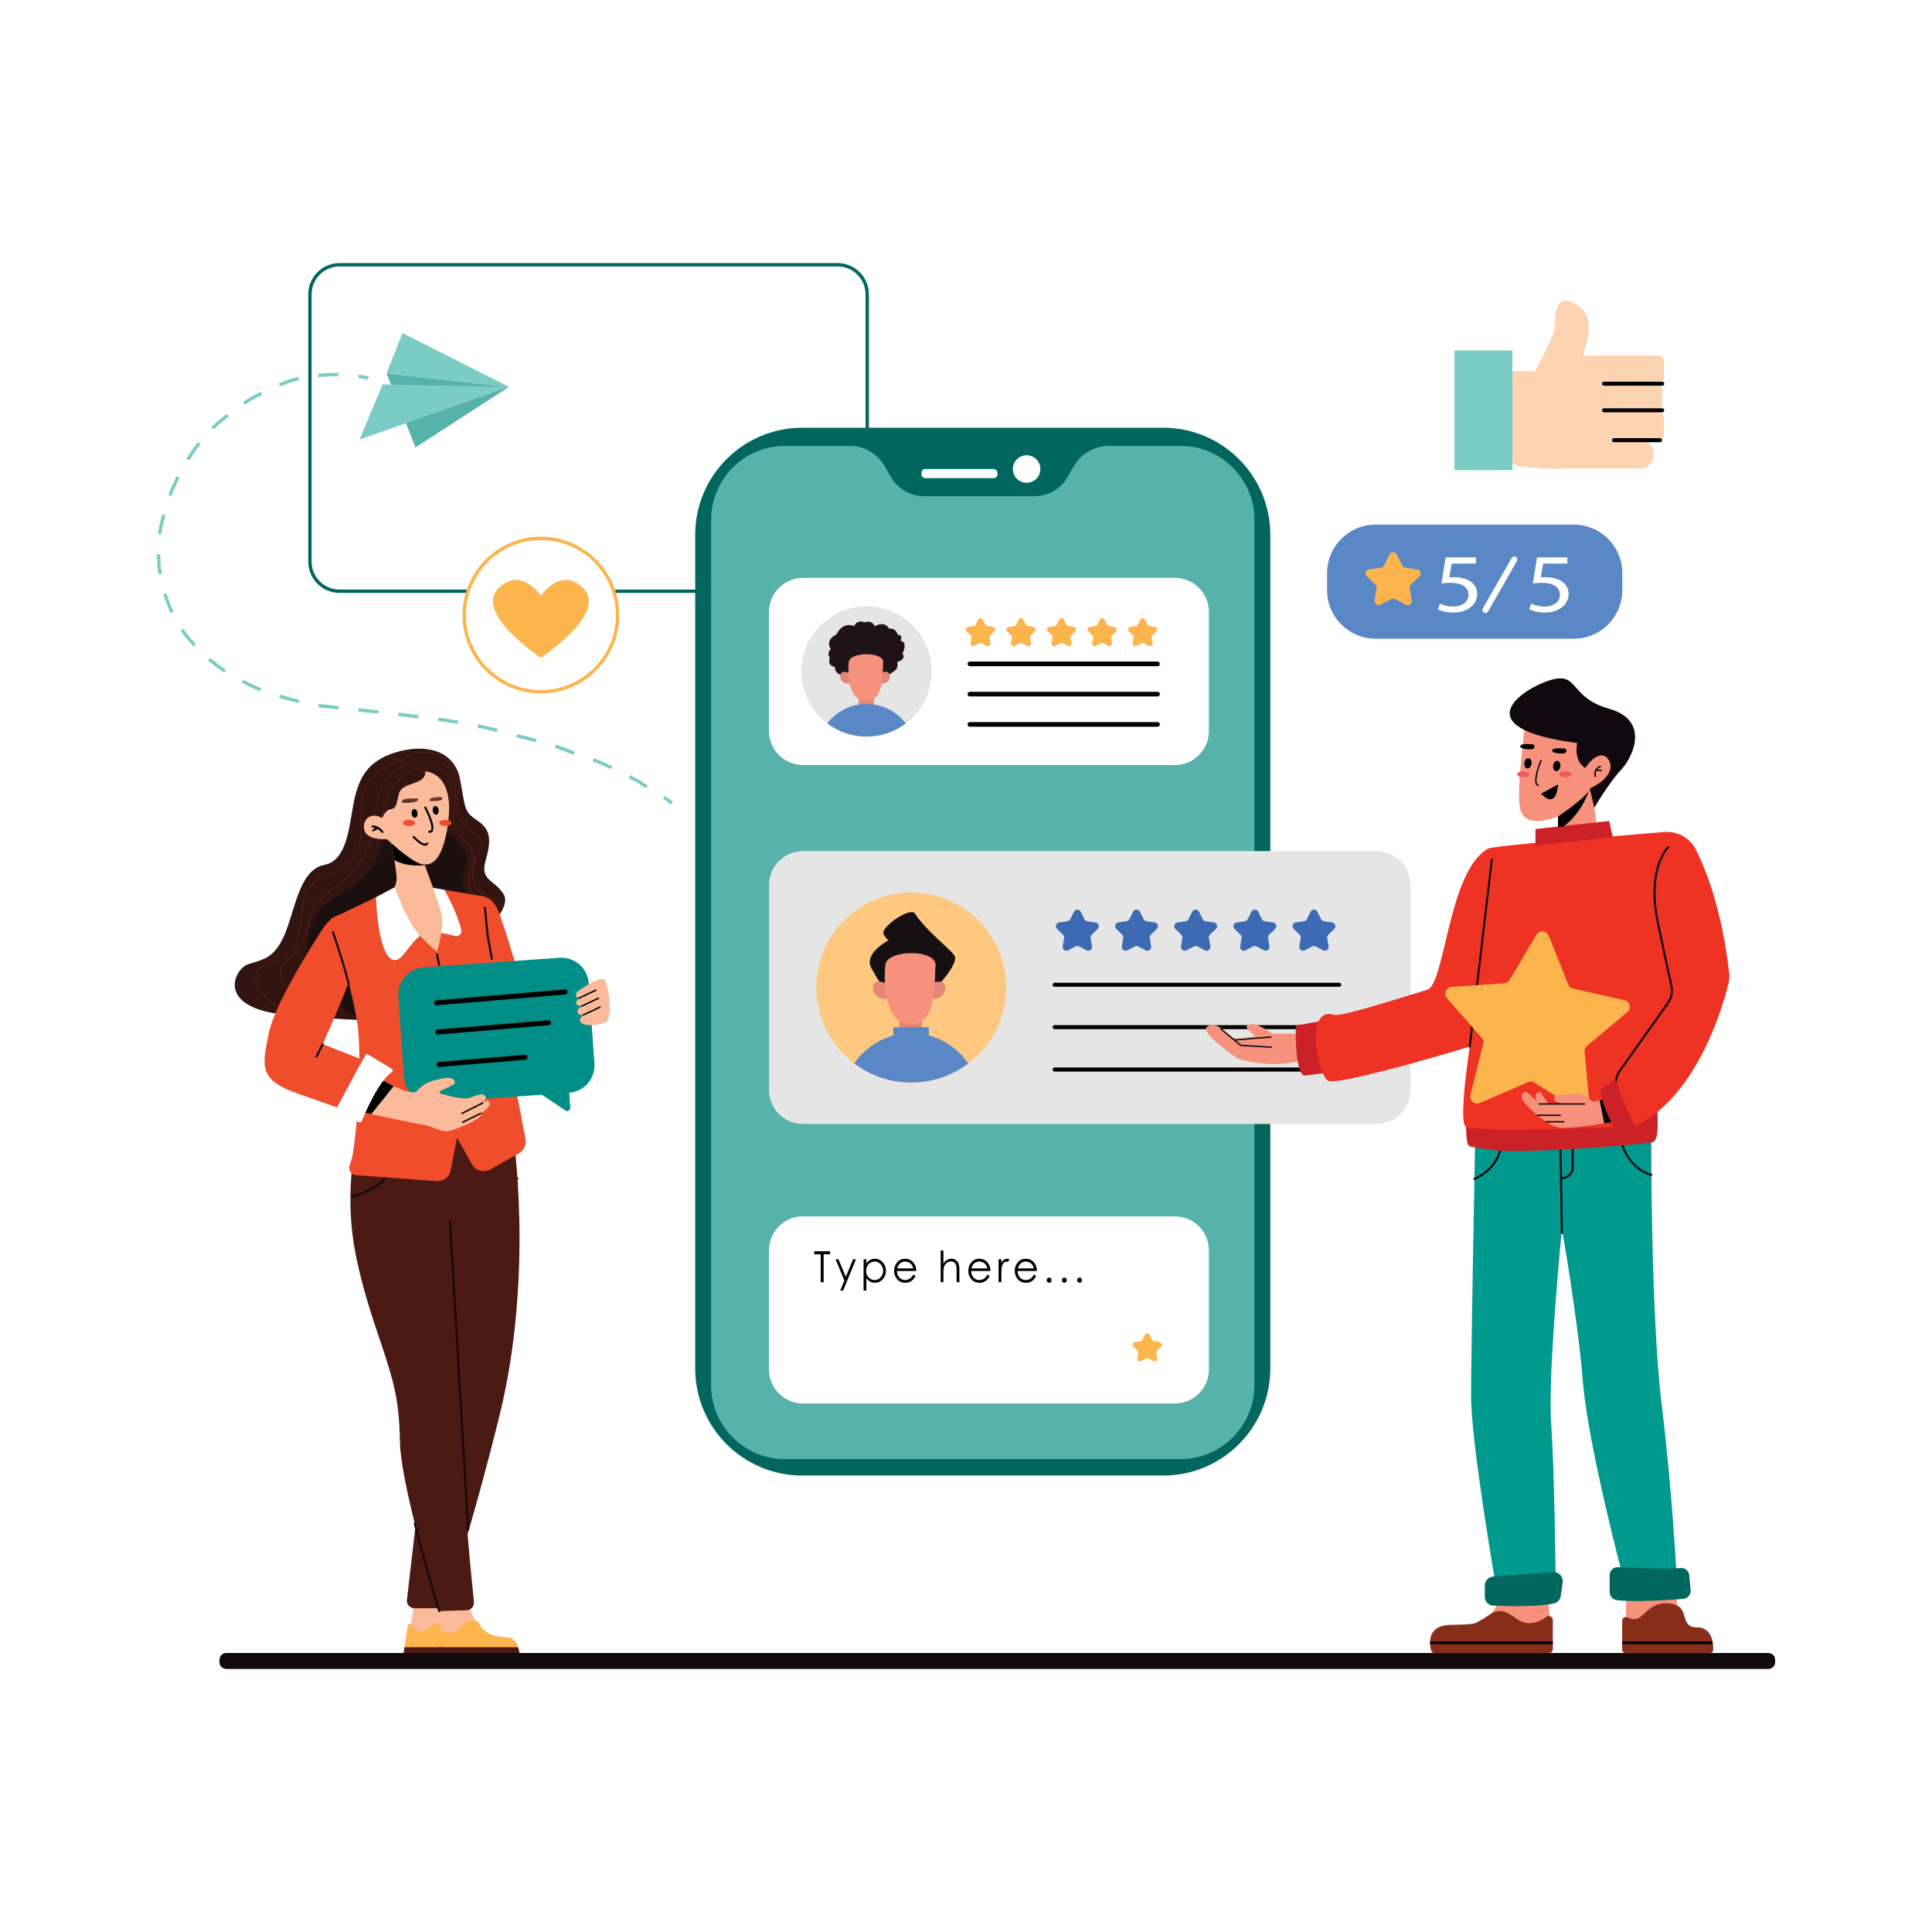 <?xml version="1.0" encoding="utf-8"?>
<!-- Generator: Adobe Illustrator 26.0.3, SVG Export Plug-In . SVG Version: 6.00 Build 0)  -->
<svg version="1.1" id="Layer_3" xmlns="http://www.w3.org/2000/svg" xmlns:xlink="http://www.w3.org/1999/xlink" x="0px" y="0px"
	 viewBox="0 0 2500 2500" style="enable-background:new 0 0 2500 2500;" xml:space="preserve">
<style type="text/css">
	.st0{fill:#FFFFFF;}
	.st1{fill:#321511;}
	.st2{fill:#4B1A13;}
	.st3{fill:#FBBA99;}
	.st4{fill:#FCB54C;}
	.st5{fill:#12090F;}
	.st6{fill:#01675E;}
	.st7{fill:#58B2AC;}
	.st8{fill:#E5E5E5;}
	.st9{fill:#FEC880;}
	.st10{fill:#3C6AB3;}
	.st11{fill:#171013;}
	.st12{fill:#E58676;}
	.st13{fill:#5A88C6;}
	.st14{fill:#7ACCC4;}
	.st15{fill:#1B0F0F;}
	.st16{fill:#F6917B;}
	.st17{fill:#F04D2C;}
	.st18{fill:#008E87;}
	.st19{fill:#872E1B;}
	.st20{opacity:0.79;}
	.st21{fill:#3B150F;}
	.st22{fill:#1F1317;}
	.st23{fill:#FED1A3;}
	.st24{fill:#FCD4B1;}
	.st25{fill:#CC2127;}
	.st26{fill:#00998E;}
	.st27{fill:#EE3224;}
	.st28{fill:#F15B5C;}
</style>
<rect class="st0" width="2500" height="2500"/>
<g>
	<g id="XMLID_150_">
		<path class="st1" d="M621.63,1209.59c0,0,42.11-33.69,29.86-52.83c-12.25-19.14-30.63-16.84-22.97-43.64
			c7.66-26.8,6.13-39.82-10.72-51.3s-15.31-13.02-22.2-52.07c-6.89-39.05-44.41-46.71-78.87-37.52
			c-34.46,9.19-49.77,26.8-57.43,58.96s-7.66,81.93-39.82,88.05c-32.16,6.13-37.52,58.19-51.3,90.35
			c-13.78,32.16-29.86,32.16-47.47,38.28c-17.61,6.13-42.11,55.89,47.47,65.08s166.92,8.42,166.92,8.42L621.63,1209.59z"/>
	</g>
	<g>
		<path class="st2" d="M650.32,1176.83c-1.84-4.88-5.88-9.74-11.08-13.33c-2.26-1.56-4.69-2.99-7.04-4.37
			c-5.61-3.3-11.4-6.72-15.07-12.01c-5.75-8.27-4.69-18.78-3.55-24.31c1.26-6.14,3.63-12.11,5.93-17.88
			c0.84-2.12,1.71-4.32,2.52-6.5c1.33-3.61,2.64-7.78,1.38-11.76c-1.46-4.6-5.67-7.24-9.75-9.79c-0.45-0.28-0.9-0.56-1.34-0.85
			c-12.03-7.67-19.66-19.08-20.41-30.54c-0.31-4.8,0.54-9.69,1.37-14.42c0.59-3.36,1.19-6.84,1.4-10.31
			c1.04-17.72-9.36-35.6-25.29-43.48c-15.93-7.89-36.47-5.33-49.96,6.23c-0.01,0.01-0.02,0.03-0.03,0.04
			c-0.11-0.03-0.22-0.03-0.34-0.02c-0.27,0.04-0.53,0.1-0.8,0.14c-5.66-1.87-11.98-3.69-18.88-5.3c-0.47-0.11-0.94,0.18-1.05,0.65
			c-0.11,0.47,0.18,0.94,0.65,1.05c5.68,1.33,10.96,2.8,15.79,4.31c-22.43,5.33-41.17,23.86-46.37,46.41
			c-2.29,9.93-2.09,20.32-1.89,30.37c0.22,11.08,0.44,22.53-2.73,33.19c-4.77,16.05-17.52,29.54-33.28,35.21
			c-2.04,0.73-4.17,1.36-6.23,1.96c-3.75,1.1-7.62,2.24-11.17,4.08c-14.34,7.43-19.78,24.13-21.76,33.43
			c-1.39,6.55-2.07,13.31-2.74,19.84c-0.68,6.67-1.38,13.57-2.83,20.21c-1.96,8.98-7.33,25.06-21.23,31.94
			c-3.57,1.77-7.69,2.93-11.67,4.05c-7.82,2.2-15.9,4.47-20.12,11.48c-5.88,9.75-0.16,22.25,7.17,30.69
			c13.36,15.4,32.62,25.74,52.83,28.36c0.04,0.01,0.08,0.01,0.11,0.01c0.43,0,0.81-0.32,0.86-0.76c0.06-0.48-0.27-0.91-0.75-0.98
			c-19.8-2.57-38.66-12.7-51.74-27.78c-6.92-7.98-12.39-19.69-6.99-28.65c3.87-6.41,11.27-8.5,19.11-10.7
			c4.06-1.14,8.25-2.32,11.97-4.16c14.55-7.2,20.13-23.85,22.16-33.13c1.47-6.73,2.18-13.68,2.86-20.4
			c0.66-6.49,1.34-13.2,2.71-19.66c1.91-8.99,7.15-25.14,20.85-32.24c3.4-1.77,7.2-2.88,10.86-3.96c2.09-0.61,4.24-1.25,6.33-2
			c16.26-5.86,29.43-19.78,34.36-36.35c3.25-10.92,3.02-22.51,2.8-33.72c-0.2-9.95-0.4-20.23,1.84-29.95
			c5.28-22.9,24.93-41.53,48.03-45.72c2.29,0.76,4.47,1.53,6.53,2.29c-9.35,4.92-18.33,11.88-24.8,19.27
			c-10.48,11.96-12.74,28.38-14.92,44.26c-0.16,1.19-0.33,2.38-0.49,3.57c-3.06,21.8-9.51,53.25-30.02,74.62
			c-5.97,6.22-13.13,11.62-20.06,16.84c-11.82,8.92-24.05,18.14-30.53,31.64c-2.94,6.14-4.52,12.85-6.04,19.34
			c-0.45,1.9-0.89,3.81-1.37,5.7c-3.64,14.33-8.66,24.27-15.79,31.26c-1.78,1.75-3.8,3.41-5.75,5.01
			c-4.82,3.97-9.81,8.07-12.01,14.03c-2.68,7.26-0.46,16.24,5.66,22.87c4.72,5.13,11.35,8.9,20.87,11.89
			c3.35,1.05,9.13,2.52,15.28,2.51c6.37,0,13.15-1.57,18.03-6.81c0.33-0.35,0.31-0.9-0.04-1.23c-0.35-0.33-0.9-0.31-1.23,0.04
			c-8.93,9.57-25.02,5.86-31.52,3.82c-9.21-2.89-15.6-6.51-20.11-11.4c-5.68-6.16-7.76-14.44-5.3-21.09
			c2.04-5.52,6.62-9.29,11.48-13.29c1.98-1.63,4.03-3.31,5.86-5.11c7.37-7.23,12.54-17.42,16.26-32.08c0.48-1.9,0.93-3.81,1.38-5.73
			c1.5-6.4,3.05-13.02,5.91-18.99c6.3-13.12,17.82-21.81,30.01-31.01c6.98-5.26,14.2-10.71,20.27-17.03
			c20.86-21.74,27.39-53.55,30.49-75.59c0.17-1.19,0.33-2.38,0.49-3.57c2.14-15.62,4.36-31.77,14.5-43.35
			c6.64-7.58,15.99-14.71,25.63-19.56c0.02-0.01,0.03-0.03,0.04-0.03c5.59,2.13,10.23,4.18,13.81,5.89
			c-6.36,0.94-12.86,3.96-19.37,9.01c-8.53,6.62-15.43,15.3-19.96,25.1c-7.3,15.81-8.25,34.08-9.08,50.2
			c-0.03,0.48,0.34,0.89,0.82,0.91c0.01,0,0.03,0,0.05,0c0.46,0,0.84-0.36,0.87-0.83c0.82-15.96,1.76-34.06,8.92-49.56
			c4.41-9.55,11.14-18,19.45-24.45c7.21-5.59,14.36-8.6,21.27-8.93c3.63,1.83,5.59,3.01,5.65,3.05c0.14,0.09,0.3,0.13,0.45,0.13
			c0.29,0,0.58-0.15,0.74-0.42c0.25-0.41,0.12-0.95-0.29-1.2c-0.02-0.01-0.2-0.12-0.52-0.31c0.17-0.07,0.32-0.18,0.42-0.35
			c2.08-3.63,6.93-4.56,10.44-4.26c7.3,0.63,14.37,5.53,18.46,12.8c3.48,6.18,4.98,14.13,4.34,22.97c-0.57,8-2.72,15.89-4.81,23.53
			c-0.13,0.46,0.15,0.94,0.61,1.07c0.08,0.02,0.15,0.03,0.23,0.03c0.38,0,0.73-0.25,0.84-0.64c2.1-7.72,4.28-15.69,4.86-23.86
			c0.66-9.18-0.92-17.46-4.56-23.95c-4.36-7.76-11.96-13.01-19.82-13.68c-4.03-0.35-9.62,0.79-12.1,5.13
			c-0.1,0.17-0.12,0.37-0.09,0.55c-2.27-1.26-6.75-3.61-13.15-6.37c7.49-2.12,15.19-4.11,23.05-4.02c9.51,0.1,17.77,3.54,22.67,9.42
			c5.65,6.8,6.66,16.31,6.89,24.72c0.25,8.89-0.16,17.88-1.22,26.72c-0.08,0.68-0.17,1.36-0.25,2.04
			c-0.85,6.83-1.73,13.89,0.63,20.43c2.24,6.19,7.01,10.86,11.62,15.38c1.71,1.67,3.48,3.4,5.07,5.18
			c3.82,4.24,10.05,12.8,8.86,22.54c-0.45,3.71-1.91,7.12-3.44,10.72c-1.2,2.81-2.43,5.71-3.14,8.75
			c-1.97,8.44,0.1,18.05,5.82,27.07c5.06,7.96,12.07,14.36,18.85,20.55c0.17,0.15,0.38,0.23,0.59,0.23c0.24,0,0.47-0.1,0.64-0.28
			c0.32-0.36,0.3-0.91-0.06-1.23c-6.7-6.11-13.63-12.44-18.56-20.2c-3.17-4.99-8.11-14.97-5.6-25.74c0.67-2.89,1.88-5.72,3.05-8.46
			c0.58-1.35,1.16-2.72,1.69-4.12c-0.22,0.87-0.43,1.73-0.61,2.61c-2.06,10.02-0.7,19.13,3.83,25.65c3.88,5.6,9.85,9.11,15.61,12.51
			c2.32,1.37,4.72,2.78,6.94,4.31c4.92,3.39,8.72,7.96,10.44,12.51c0.13,0.35,0.46,0.56,0.81,0.56c0.1,0,0.21-0.02,0.31-0.06
			C650.27,1177.78,650.49,1177.28,650.32,1176.83z M605.07,1088.85c-1.63-1.81-3.42-3.56-5.15-5.25
			c-4.48-4.38-9.11-8.92-11.21-14.73c-2.22-6.15-1.37-13-0.54-19.63c0.09-0.68,0.17-1.37,0.25-2.05c1.07-8.92,1.48-18,1.23-26.97
			c-0.25-8.71-1.3-18.58-7.29-25.79c-5.22-6.28-13.96-9.94-23.99-10.05c-8.84-0.1-17.36,2.32-25.62,4.68
			c-3.49-1.45-7.47-2.98-11.88-4.49c12.98-10.88,32.54-13.25,47.73-5.72c15.32,7.58,25.32,24.77,24.32,41.82
			c-0.2,3.37-0.79,6.8-1.37,10.11c-0.84,4.83-1.71,9.82-1.39,14.83c0.79,12.01,8.72,23.93,21.21,31.89c0.45,0.28,0.9,0.57,1.36,0.85
			c3.81,2.38,7.75,4.85,9.02,8.84c1.1,3.45-0.12,7.3-1.35,10.63c-0.8,2.16-1.67,4.34-2.51,6.46c-1.31,3.3-2.64,6.67-3.79,10.11
			c0.11-0.54,0.2-1.08,0.27-1.63C615.64,1102.34,609.09,1093.3,605.07,1088.85z"/>
	</g>
	<g id="XMLID_31_">
		<polygon class="st3" points="538.2,2063.28 528.54,2118.81 579.25,2125.57 569.95,2069.56 		"/>
	</g>
	<g id="XMLID_229_">
		<path class="st4" d="M582,2142.34h-57.1c-1.63,0-2.87-1.45-2.63-3.06l1.15-7.73l4.15-27.81c0.35-2.32,3.27-3.07,4.74-1.24
			c10.39,13.03,17.2,9.1,24.4,2.32c6.17-5.83,11.8-4.24,14.07-3.19c0.66,0.3,1.17,0.86,1.4,1.55l3.95,11.43l5.87,16.96l2.52,7.25
			C585.12,2140.53,583.83,2142.34,582,2142.34z"/>
	</g>
	<g id="XMLID_32_">
		<path class="st3" d="M604.36,2071.49h-34.41v51.67l24.27,14.97l29.46-26.56C623.67,2111.57,607.74,2086.94,604.36,2071.49z"/>
	</g>
	<g id="XMLID_333_">
		<path class="st4" d="M671.2,2137.62v0.13c-0.03,0.93-0.78,1.7-1.74,1.7H567.31c-0.96,0-1.74-0.78-1.74-1.74v-29.94
			c0-1.61,2.03-2.37,3.06-1.13c1.94,2.35,4.15,4.02,6.49,5.07c7.66,3.42,16.77,0.16,22.66-7.76c7.56-10.16,17.94-6.67,20.59-5.55
			c0.41,0.17,0.72,0.5,0.9,0.91c6.91,15.82,21.55,18.53,37.1,19.46c7.46,0.44,11.19,5.1,13.05,9.9c0.63,1.61,1.04,3.24,1.31,4.73
			c0.09,0.49,0.17,0.95,0.23,1.4c0.03,0.24,0.06,0.47,0.09,0.7c0.05,0.44,0.09,0.84,0.11,1.22c0,0.03,0,0.06,0.01,0.09
			C671.18,2137.09,671.19,2137.37,671.2,2137.62z"/>
	</g>
	<g id="XMLID_200_">
		<path class="st2" d="M573.6,2142.34h-48.7c-1.63,0-2.87-1.45-2.63-3.06l1.15-7.73h49.23c0.32,1.61,0.54,3.24,0.68,4.73
			c0.05,0.49,0.09,0.96,0.12,1.4c0.02,0.23,0.03,0.47,0.04,0.7c0.03,0.44,0.04,0.84,0.06,1.22c0,0.03,0,0.06,0.01,0.09
			c0.01,0.33,0.02,0.63,0.03,0.91v0.05C573.61,2141.69,573.6,2142.34,573.6,2142.34z"/>
	</g>
	<g id="XMLID_174_">
		<path class="st2" d="M672.25,2142.34H568.33c-0.96,0-1.74-0.78-1.74-1.74v-9.04h103.83c0.63,1.61,1.04,3.24,1.31,4.73
			c0.09,0.49,0.17,0.96,0.23,1.4c0.03,0.23,0.06,0.47,0.09,0.7c0.04,0.44,0.09,0.84,0.11,1.22c0,0.03,0,0.06,0.01,0.09
			c0.02,0.33,0.03,0.63,0.05,0.91v0.05C672.27,2141.69,672.25,2142.34,672.25,2142.34z"/>
	</g>
	<g id="XMLID_244_">
		<g>
			<path class="st5" d="M669.63,1526.37C669.63,1526.37,669.63,1526.37,669.63,1526.37c-17.54-0.11-30.22-14.78-30.75-15.4
				c-0.47-0.55-0.4-1.37,0.15-1.84c0.55-0.47,1.37-0.4,1.84,0.15c0.12,0.14,12.46,14.38,28.77,14.49c0.72,0.01,1.3,0.59,1.3,1.31
				C670.94,1525.79,670.35,1526.37,669.63,1526.37z"/>
		</g>
	</g>
	<g id="XMLID_10_">
		<g>
			<path class="st6" d="M1083.89,767.2H792.77v-4.35h291.12c19.91,0,36.11-16.2,36.11-36.11V380.88c0-19.91-16.2-36.1-36.11-36.1
				H439.32c-19.91,0-36.11,16.2-36.11,36.1v345.86c0,19.91,16.2,36.11,36.11,36.11h165.42v4.35H439.32
				c-22.31,0-40.46-18.15-40.46-40.46V380.88c0-22.31,18.15-40.46,40.46-40.46h644.57c22.31,0,40.46,18.15,40.46,40.46v345.86
				C1124.34,749.05,1106.2,767.2,1083.89,767.2z"/>
		</g>
	</g>
	<g id="XMLID_70_">
		<path class="st6" d="M1505.2,1909.35h-467.03c-76.54,0-138.58-62.05-138.58-138.58V692.07c0-76.54,62.05-138.58,138.58-138.58
			h467.03c76.54,0,138.58,62.05,138.58,138.58v1078.69C1643.78,1847.3,1581.73,1909.35,1505.2,1909.35z"/>
	</g>
	<g id="XMLID_163_">
		<path class="st7" d="M1623.23,673v1119.02c0,53.01-42.72,96-95.42,96h-512.25c-52.7,0-95.42-42.99-95.42-96V673
			c0-53.01,42.72-96,95.42-96h83.91c18.71,0,36,10.01,45.31,26.24l7.87,13.72c8.93,15.56,25.44,25.16,43.3,25.16h142.48
			c17.86,0,34.37-9.59,43.3-25.16l7.87-13.72c9.31-16.23,26.6-26.24,45.31-26.24h92.91C1580.5,577,1623.23,619.98,1623.23,673z"/>
	</g>
	<g id="XMLID_102_">
		<path class="st8" d="M1781.21,1454.38h-742.16c-24.29,0-43.98-19.69-43.98-43.98v-265.14c0-24.29,19.69-43.98,43.98-43.98h742.16
			c24.29,0,43.98,19.69,43.98,43.98v265.14C1825.19,1434.69,1805.5,1454.38,1781.21,1454.38z"/>
	</g>
	<g>
		<path d="M1732.91,1276.88h-368.22c-1.44,0-2.61-1.17-2.61-2.61s1.17-2.61,2.61-2.61h368.22c1.44,0,2.61,1.17,2.61,2.61
			S1734.36,1276.88,1732.91,1276.88z"/>
	</g>
	<g>
		<path d="M1732.91,1331.72h-368.22c-1.44,0-2.61-1.17-2.61-2.61s1.17-2.61,2.61-2.61h368.22c1.44,0,2.61,1.17,2.61,2.61
			S1734.36,1331.72,1732.91,1331.72z"/>
	</g>
	<g>
		<path d="M1732.91,1386.57h-368.22c-1.44,0-2.61-1.17-2.61-2.61s1.17-2.61,2.61-2.61h368.22c1.44,0,2.61,1.17,2.61,2.61
			S1734.36,1386.57,1732.91,1386.57z"/>
	</g>
	<g id="XMLID_241_">
		<path class="st9" d="M1302.07,1277.83c0,40.23-19.33,75.95-49.22,98.37c-20.54,15.42-46.05,24.54-73.7,24.54
			c-27.65,0-53.16-9.12-73.7-24.54c-29.88-22.42-49.21-58.14-49.21-98.37c0-67.88,55.02-122.92,122.91-122.92
			S1302.07,1209.95,1302.07,1277.83z"/>
	</g>
	<g id="XMLID_113_">
		<path class="st10" d="M1704.66,1179.76l4.77,9.66c0.71,1.45,2.1,2.45,3.69,2.68l10.66,1.55c4.02,0.58,5.63,5.53,2.72,8.36
			l-7.71,7.52c-1.16,1.13-1.68,2.75-1.41,4.34l1.82,10.62c0.69,4.01-3.52,7.06-7.12,5.17l-9.54-5.01c-1.43-0.75-3.14-0.75-4.56,0
			l-9.54,5.01c-3.6,1.89-7.8-1.16-7.12-5.17l1.82-10.62c0.27-1.59-0.25-3.21-1.41-4.34l-7.71-7.52c-2.91-2.84-1.3-7.78,2.72-8.36
			l10.66-1.55c1.6-0.23,2.98-1.24,3.69-2.68l4.77-9.66C1697.66,1176.12,1702.86,1176.12,1704.66,1179.76z"/>
	</g>
	<g id="XMLID_107_">
		<path class="st10" d="M1628.12,1179.76l4.77,9.66c0.71,1.45,2.1,2.45,3.69,2.68l10.66,1.55c4.02,0.58,5.63,5.53,2.72,8.36
			l-7.71,7.52c-1.16,1.13-1.68,2.75-1.41,4.34l1.82,10.62c0.69,4.01-3.52,7.06-7.12,5.17l-9.54-5.01c-1.43-0.75-3.14-0.75-4.56,0
			l-9.54,5.01c-3.6,1.89-7.8-1.16-7.12-5.17l1.82-10.62c0.27-1.59-0.25-3.21-1.41-4.34l-7.71-7.52c-2.91-2.84-1.3-7.78,2.72-8.36
			l10.66-1.55c1.6-0.23,2.98-1.24,3.69-2.68l4.77-9.66C1621.12,1176.12,1626.32,1176.12,1628.12,1179.76z"/>
	</g>
	<g id="XMLID_106_">
		<path class="st10" d="M1551.57,1179.76l4.77,9.66c0.71,1.45,2.1,2.45,3.69,2.68l10.66,1.55c4.02,0.58,5.63,5.53,2.72,8.36
			l-7.71,7.52c-1.16,1.13-1.68,2.75-1.41,4.34l1.82,10.62c0.69,4.01-3.52,7.06-7.12,5.17l-9.54-5.01c-1.43-0.75-3.14-0.75-4.56,0
			l-9.54,5.01c-3.6,1.89-7.8-1.16-7.12-5.17l1.82-10.62c0.27-1.59-0.25-3.21-1.41-4.34l-7.71-7.52c-2.91-2.84-1.3-7.78,2.72-8.36
			l10.66-1.55c1.6-0.23,2.98-1.24,3.69-2.68l4.77-9.66C1544.57,1176.12,1549.77,1176.12,1551.57,1179.76z"/>
	</g>
	<g id="XMLID_105_">
		<path class="st10" d="M1475.03,1179.76l4.77,9.66c0.71,1.45,2.1,2.45,3.69,2.68l10.66,1.55c4.02,0.58,5.63,5.53,2.72,8.36
			l-7.71,7.52c-1.16,1.13-1.68,2.75-1.41,4.34l1.82,10.62c0.69,4.01-3.52,7.06-7.12,5.17l-9.54-5.01c-1.43-0.75-3.14-0.75-4.56,0
			l-9.54,5.01c-3.6,1.89-7.8-1.16-7.12-5.17l1.82-10.62c0.27-1.59-0.25-3.21-1.41-4.34l-7.71-7.52c-2.91-2.84-1.3-7.78,2.72-8.36
			l10.66-1.55c1.6-0.23,2.98-1.24,3.69-2.68l4.77-9.66C1468.03,1176.12,1473.23,1176.12,1475.03,1179.76z"/>
	</g>
	<g id="XMLID_104_">
		<path class="st10" d="M1398.48,1179.76l4.77,9.66c0.71,1.45,2.1,2.45,3.69,2.68l10.66,1.55c4.02,0.58,5.63,5.53,2.72,8.36
			l-7.71,7.52c-1.16,1.13-1.68,2.75-1.41,4.34l1.82,10.62c0.69,4.01-3.52,7.06-7.12,5.17l-9.54-5.01c-1.43-0.75-3.14-0.75-4.56,0
			l-9.54,5.01c-3.6,1.89-7.8-1.16-7.12-5.17l1.82-10.62c0.27-1.59-0.25-3.21-1.41-4.34l-7.71-7.52c-2.91-2.84-1.3-7.78,2.72-8.36
			l10.66-1.55c1.6-0.23,2.98-1.24,3.69-2.68l4.77-9.66C1391.48,1176.12,1396.68,1176.12,1398.48,1179.76z"/>
	</g>
	<g>
		<path class="st11" d="M1234.76,1236.04c-7.69-10.25-37-32.39-50.74-53.82c-5.97-9.31-43.86,16.91-40.9,26.14
			c0.71,2.19,3.02,5.15,6.32,8.39c-13.4,7.91-29.87,21.26-21.89,36c12.74,23.52,18.02,26.37,19.05,29.23
			c0.66,1.83-3.6-19.01,5.63-34.24c0.44-0.73,0.92-1.45,1.42-2.15c3.91-5.41,9.81-9.86,18.6-11.93c7.53,4.35,15.06,7.6,20.62,8.18
			c20.96,2.19,15.52,18.38,15.52,28.01c0,9.08,0.98,10.22,0.98,10.22S1242.45,1246.29,1234.76,1236.04z"/>
	</g>
	<g id="XMLID_210_">
		<polygon class="st12" points="1163.71,1318.97 1163.71,1336.27 1192.89,1336.27 1192.89,1313.86 		"/>
	</g>
	<g id="XMLID_169_">
		<path class="st13" d="M1252.86,1376.2c-20.54,15.42-46.05,24.54-73.7,24.54c-27.65,0-53.16-9.12-73.7-24.54
			c15.95-23.68,43.01-39.25,73.71-39.25S1236.92,1352.52,1252.86,1376.2z"/>
	</g>
	<g id="XMLID_192_">
		<rect x="1155.93" y="1329.26" class="st13" width="46.03" height="14.01"/>
	</g>
	<g id="XMLID_97_">
		<g id="XMLID_00000099648068587893397340000007421527499556993943_">
			<g>
				<path class="st14" d="M868.29,1040.98c-1.54-1.16-3.13-2.3-4.75-3.47c-1.88-1.36-3.83-2.76-5.79-4.24l2.62-3.47
					c1.92,1.45,3.85,2.84,5.71,4.19c1.64,1.18,3.25,2.34,4.82,3.52L868.29,1040.98z"/>
			</g>
		</g>
		<g id="XMLID_00000007406062266477256280000006955539262734753927_">
			<g>
				<path class="st14" d="M836.08,1019.8l-6.51-3.26l-0.25-0.25c-1.67-1.67-3.12-3.12-5.24-3.83l-0.31-0.13
					c-2.57-1.33-5.12-2.66-7.65-3.98l-2.53-1.32l2.01-3.86l2.53,1.32c2.49,1.29,4.98,2.6,7.5,3.9c2.86,1,4.82,2.87,6.53,4.57
					l5.88,2.94L836.08,1019.8z M790.47,995.36c-8.64-4.14-16.39-7.46-23.67-10.15l1.51-4.08c7.41,2.74,15.28,6.12,24.04,10.31
					L790.47,995.36z M742.19,976.71c-7.57-3.2-15.48-6.13-24.17-8.97l1.35-4.14c8.8,2.88,16.82,5.86,24.51,9.1L742.19,976.71z
					 M693.23,960.44c-8.52-2.28-17.11-4.4-25.12-6.35l1.03-4.23c8.04,1.96,16.66,4.08,25.22,6.38L693.23,960.44z M643.04,947.26
					c-8.15-2.08-16.63-4.03-25.21-5.79l0.88-4.26c8.64,1.78,17.19,3.75,25.4,5.84L643.04,947.26z M592.38,936.75
					c-8.03-1.34-16.41-2.6-25.61-3.86l0.59-4.31c9.25,1.27,17.66,2.54,25.74,3.88L592.38,936.75z M541.04,929.55
					c-8.18-1.03-16.61-2.04-25.76-3.09l0.5-4.32c9.17,1.06,17.61,2.07,25.8,3.1L541.04,929.55z M489.49,923.58
					c-8.61-0.94-17.21-1.85-25.81-2.77l0.46-4.33c8.61,0.91,17.22,1.83,25.83,2.77L489.49,923.58z M437.85,918.07
					c-8.59-0.92-17.19-1.84-25.82-2.8l0.48-4.33c8.63,0.95,17.23,1.88,25.81,2.8L437.85,918.07z M386.39,909.72
					c-9.67-2.29-17.69-4.4-25.23-6.64l1.24-4.17c7.46,2.21,15.4,4.31,24.99,6.58L386.39,909.72z M336.44,894.54
					c-8.5-3.43-16.24-7.11-23.67-11.28l2.13-3.8c7.26,4.07,14.84,7.68,23.17,11.04L336.44,894.54z M290.08,870.4
					c-7.4-4.95-14.45-10.24-20.94-15.74l2.81-3.32c6.37,5.39,13.28,10.59,20.55,15.44L290.08,870.4z M250.2,836.53
					c-4.49-4.86-8.87-10.06-13.01-15.44l-0.06-0.09c-1.14-1.65-2.27-3.3-3.37-4.96l3.62-2.41c1.08,1.62,2.18,3.24,3.3,4.85
					c4.06,5.27,8.34,10.35,12.73,15.1L250.2,836.53z M220.59,793.33c-1.34-2.8-2.59-5.64-3.72-8.45
					c-1.91-5.25-3.86-10.62-5.64-16.06l4.14-1.35c1.76,5.37,3.7,10.7,5.57,15.86c1.06,2.65,2.27,5.41,3.58,8.12L220.59,793.33z
					 M205.36,743.43c-1.61-7.57-2.36-15.58-2.36-25.21l0-1.07l4.35,0.03l0,1.04c0,9.32,0.72,17.04,2.27,24.31L205.36,743.43z
					 M208.72,691.54l-4.31-0.57c1.15-8.63,3.26-17.05,5.5-25.64l4.21,1.1C211.91,674.88,209.84,683.16,208.72,691.54z
					 M221.95,641.89l-4.1-1.46c0.99-2.79,1.76-4.91,2.49-6.85l0.09-0.21c1.95-3.91,3.69-7.76,5.37-11.48
					c0.82-1.81,1.63-3.62,2.47-5.43l3.95,1.83c-0.83,1.8-1.64,3.59-2.46,5.39c-1.68,3.73-3.42,7.59-5.39,11.54
					C223.66,637.1,222.91,639.17,221.95,641.89z M244.68,595.86l-3.67-2.34c5.09-7.98,10-14.98,15.03-21.42l3.43,2.68
					C254.53,581.11,249.69,588,244.68,595.86z M276.53,555.62l-3.05-3.11c2.72-2.66,5.55-5.27,8.41-7.74l0.07-0.06
					c1.66-1.31,3.3-2.62,4.95-3.92c2.19-1.74,4.38-3.47,6.56-5.19l2.69,3.42c-2.18,1.72-4.36,3.44-6.55,5.18
					c-1.63,1.3-3.27,2.6-4.92,3.9C281.92,550.5,279.17,553.03,276.53,555.62z M316.91,523.69l-2.43-3.61
					c6.63-4.45,12.91-8.15,19.21-11.29c1.13-0.6,2.3-1.22,3.47-1.82l1.99,3.87c-1.15,0.59-2.3,1.2-3.47,1.82
					C329.51,515.74,323.39,519.35,316.91,523.69z M362.57,500.07l-1.65-4.03c3.78-1.55,7.76-3.11,12.16-4.76
					c4-1.34,8.16-2.48,12.78-3.53l0.96,4.24c-4.48,1.02-8.51,2.13-12.3,3.39C370.24,496.99,366.31,498.53,362.57,500.07z
					 M412.13,487.98l-0.34-4.34c7.22-0.56,16.65-1.2,25.6-1.2l0.65,0.04l-0.28,4.34l-0.44-0.03
					C428.54,486.8,419.25,487.43,412.13,487.98z"/>
			</g>
		</g>
		<g id="XMLID_00000170970172467625594160000017597513986660714408_">
			<g>
				<path class="st14" d="M476.32,491.27c-4.02-0.84-8.17-1.55-12.71-2.15l0.57-4.32c4.65,0.62,8.91,1.34,13.04,2.2L476.32,491.27z"
					/>
			</g>
		</g>
	</g>
	<g id="XMLID_158_">
		<path class="st15" d="M510.49,1069.52c0,0-14.93,17.47-23.87,42.6c-8.39,23.6-37.19,41.27-53.06,48.3
			c-12.11,5.37-54.06,48.59-27.8,103.16c7.9,16.42,79.89,92.63,136.29,61.89c37.69-20.54,68.42-150.43,68.42-150.43
			s-16.32-31.96-9.83-46.41c8.45-18.82,2.88-23.89-10.14-40.63C573.42,1066.02,520.63,1053.33,510.49,1069.52z"/>
	</g>
	<g>
		<path class="st2" d="M663.39,1463.82c-37.94-37.41-80.49-3.08-93.78,9.58l-113.73,35.91c0,0-5.48,39.35,0,86.18
			c5.15,44,20.94,94.59,31.34,125.35c22.32,66,29.21,87.47,30.33,145.36c0.47,24.5,9.63,67.4,20.05,108.75l-11,95.27
			c-0.67,5.78,3.85,10.85,9.67,10.85h30.92c0.73,2.4,1.13,3.7,1.13,3.7l35.52-1.1c5.7-0.18,10.06-5.15,9.46-10.83
			c-1.71-16.41-5.12-50.17-8.25-87.54c10.89-36.84,24.46-86,40.54-150.28C692.34,1647.99,663.39,1463.82,663.39,1463.82z"/>
	</g>
	<g id="XMLID_156_">
		<g>
			<path class="st5" d="M568.31,2086.08c-0.56,0-1.07-0.36-1.25-0.92c-0.17-0.56-17.37-56.33-31.59-113.3
				c-0.17-0.7,0.25-1.41,0.95-1.58c0.7-0.17,1.41,0.25,1.58,0.95c14.2,56.9,31.38,112.6,31.55,113.16c0.21,0.69-0.17,1.42-0.86,1.63
				C568.57,2086.06,568.44,2086.08,568.31,2086.08z"/>
		</g>
	</g>
	<g id="XMLID_54_">
		<polygon class="st16" points="1944.74,2065.05 1921.34,2102.04 1989.29,2113.36 2005.9,2099.02 2002.12,2055.85 		"/>
	</g>
	<path class="st17" d="M680.05,1473.88l-46.54-242.03l-5.76-71.43l-88.84-15.36l-28.04,2.94l-23.17,12.42l-59.47,28.48
		c0,0,24.74,80.35,33.47,130.82c8.73,50.47-1.82,164.62-6.61,179.97c-1.02,3.26-1.91,6.04-2.67,8.4c-1.95,5.98,2.24,12.2,8.52,12.66
		l104.39,7.59c8.54,0.62,16.19-5.25,17.79-13.66l8.18-42.8l19.29,34.59c4.71,8.44,15.37,11.46,23.8,6.73l37.04-20.77
		C678,1488.74,681.47,1481.27,680.05,1473.88z"/>
	<g id="XMLID_139_">
		<path class="st5" d="M292.79,2138.94h1995.44c4.84,0,8.77,3.93,8.77,8.77v3.1c0,4.84-3.93,8.77-8.77,8.77H292.79
			c-4.84,0-8.77-3.93-8.77-8.77v-3.1C284.02,2142.87,287.95,2138.94,292.79,2138.94z"/>
	</g>
	<polygon class="st7" points="500.24,483.09 537.58,579.02 658.6,500.64 	"/>
	<polygon class="st14" points="495.08,497.46 465.24,568.75 658.6,500.64 	"/>
	<g id="XMLID_60_">
		<path class="st0" d="M1520.31,1816.09h-481.25c-24.29,0-43.98-19.69-43.98-43.98v-154.17c0-24.29,19.69-43.98,43.98-43.98h481.25
			c24.29,0,43.98,19.69,43.98,43.98v154.17C1564.28,1796.4,1544.6,1816.09,1520.31,1816.09z"/>
	</g>
	<g id="XMLID_86_">
		<path class="st4" d="M1487.66,1727.48l3.07,6.22c0.52,1.04,1.51,1.77,2.66,1.94l6.87,1c2.9,0.42,4.06,3.99,1.96,6.03l-4.97,4.85
			c-0.83,0.81-1.21,1.98-1.02,3.13l1.17,6.84c0.5,2.89-2.54,5.09-5.13,3.73l-6.14-3.23c-1.03-0.54-2.26-0.54-3.29,0l-6.14,3.23
			c-2.6,1.36-5.63-0.84-5.13-3.73l1.17-6.84c0.2-1.15-0.18-2.32-1.02-3.13l-4.97-4.85c-2.1-2.05-0.94-5.61,1.96-6.03l6.87-1
			c1.15-0.17,2.15-0.89,2.66-1.94l3.07-6.22C1482.61,1724.85,1486.36,1724.85,1487.66,1727.48z"/>
	</g>
	<g id="XMLID_57_">
		<g>
			<path d="M1053.58,1623.05v-3.92h20.57v3.92h-8.37v36.1h-3.83v-36.1H1053.58z"/>
		</g>
		<g>
			<path d="M1081.21,1629.55h3.78l9.54,22.79l9.27-22.79h3.8l-16.56,40.42h-3.77l5.34-13.07L1081.21,1629.55z"/>
		</g>
		<g>
			<path d="M1117.49,1629.55h3.57v5.44c1.41-2.07,3.03-3.62,4.87-4.65c1.84-1.03,3.88-1.55,6.14-1.55c3.94,0,7.32,1.51,10.12,4.54
				c2.8,3.03,4.21,6.67,4.21,10.94c0,4.35-1.39,8.05-4.17,11.09c-2.78,3.04-6.13,4.56-10.06,4.56c-2.21,0-4.24-0.49-6.09-1.47
				s-3.53-2.44-5.02-4.38v15.91h-3.57V1629.55z M1131.78,1632.46c-3.09,0-5.69,1.15-7.8,3.45c-2.11,2.3-3.17,5.16-3.17,8.59
				c0,2.25,0.47,4.27,1.41,6.06c0.94,1.79,2.29,3.22,4.05,4.27s3.61,1.58,5.56,1.58c1.92,0,3.72-0.53,5.41-1.59
				c1.69-1.06,3.03-2.54,4.04-4.44c1-1.9,1.5-3.89,1.5-5.98c0-2.1-0.5-4.09-1.49-5.98c-0.99-1.88-2.33-3.35-4.01-4.39
				C1135.6,1632.98,1133.77,1632.46,1131.78,1632.46z"/>
		</g>
		<g>
			<path d="M1181.69,1649.33l3.01,1.69c-0.99,2.07-2.13,3.74-3.42,5.01c-1.29,1.27-2.75,2.24-4.37,2.9
				c-1.62,0.66-3.45,0.99-5.49,0.99c-4.53,0-8.07-1.58-10.62-4.75c-2.55-3.16-3.83-6.74-3.83-10.73c0-3.75,1.08-7.1,3.24-10.04
				c2.74-3.74,6.41-5.6,11.01-5.6c4.73,0,8.51,1.91,11.34,5.74c2.01,2.7,3.03,6.08,3.07,10.12h-24.98c0.07,3.44,1.1,6.26,3.09,8.45
				c1.99,2.2,4.45,3.3,7.38,3.3c1.41,0,2.79-0.26,4.13-0.79c1.34-0.52,2.47-1.22,3.41-2.09
				C1179.59,1652.66,1180.6,1651.26,1181.69,1649.33z M1181.69,1641.36c-0.48-2.03-1.17-3.65-2.08-4.87
				c-0.91-1.21-2.12-2.19-3.62-2.94c-1.5-0.74-3.07-1.12-4.73-1.12c-2.73,0-5.07,0.93-7.03,2.8c-1.43,1.36-2.51,3.4-3.24,6.12
				H1181.69z"/>
		</g>
		<g>
			<path d="M1217.21,1618.12h3.57v16.73c1.45-2.03,3.04-3.55,4.77-4.56c1.73-1.01,3.61-1.51,5.64-1.51c2.08,0,3.92,0.56,5.52,1.69
				c1.61,1.12,2.79,2.63,3.56,4.53c0.77,1.9,1.15,4.87,1.15,8.91v15.23h-3.57v-14.12c0-3.41-0.13-5.69-0.38-6.83
				c-0.44-1.96-1.25-3.43-2.41-4.42c-1.17-0.99-2.69-1.48-4.58-1.48c-2.16,0-4.1,0.76-5.81,2.29c-1.71,1.52-2.84,3.41-3.38,5.66
				c-0.34,1.45-0.51,4.13-0.51,8.05v10.85h-3.57V1618.12z"/>
		</g>
		<g>
			<path d="M1277.68,1649.33l3.01,1.69c-0.99,2.07-2.13,3.74-3.42,5.01c-1.29,1.27-2.75,2.24-4.37,2.9
				c-1.62,0.66-3.45,0.99-5.49,0.99c-4.53,0-8.07-1.58-10.63-4.75c-2.55-3.16-3.83-6.74-3.83-10.73c0-3.75,1.08-7.1,3.24-10.04
				c2.74-3.74,6.41-5.6,11.01-5.6c4.73,0,8.51,1.91,11.34,5.74c2.01,2.7,3.03,6.08,3.06,10.12h-24.98c0.07,3.44,1.1,6.26,3.09,8.45
				s4.45,3.3,7.38,3.3c1.41,0,2.79-0.26,4.13-0.79c1.34-0.52,2.47-1.22,3.41-2.09C1275.58,1652.66,1276.59,1651.26,1277.68,1649.33z
				 M1277.68,1641.36c-0.48-2.03-1.17-3.65-2.08-4.87c-0.91-1.21-2.12-2.19-3.62-2.94c-1.5-0.74-3.07-1.12-4.73-1.12
				c-2.73,0-5.07,0.93-7.03,2.8c-1.43,1.36-2.51,3.4-3.24,6.12H1277.68z"/>
		</g>
		<g>
			<path d="M1292.14,1629.55h3.65v4.33c1.09-1.7,2.24-2.98,3.45-3.82c1.21-0.84,2.47-1.27,3.78-1.27c0.99,0,2.04,0.34,3.16,1.01
				l-1.86,3.21c-0.75-0.34-1.38-0.52-1.89-0.52c-1.19,0-2.34,0.52-3.44,1.56c-1.11,1.04-1.95,2.66-2.53,4.86
				c-0.44,1.69-0.66,5.1-0.66,10.23v10.01h-3.65V1629.55z"/>
		</g>
		<g>
			<path d="M1337.82,1649.33l3.01,1.69c-0.99,2.07-2.13,3.74-3.42,5.01c-1.29,1.27-2.75,2.24-4.37,2.9
				c-1.62,0.66-3.45,0.99-5.49,0.99c-4.53,0-8.07-1.58-10.63-4.75c-2.55-3.16-3.83-6.74-3.83-10.73c0-3.75,1.08-7.1,3.24-10.04
				c2.74-3.74,6.41-5.6,11.01-5.6c4.73,0,8.51,1.91,11.34,5.74c2.01,2.7,3.03,6.08,3.06,10.12h-24.98c0.07,3.44,1.1,6.26,3.09,8.45
				s4.45,3.3,7.38,3.3c1.41,0,2.79-0.26,4.13-0.79c1.34-0.52,2.47-1.22,3.41-2.09C1335.71,1652.66,1336.73,1651.26,1337.82,1649.33z
				 M1337.82,1641.36c-0.48-2.03-1.17-3.65-2.08-4.87c-0.91-1.21-2.12-2.19-3.62-2.94c-1.5-0.74-3.07-1.12-4.73-1.12
				c-2.73,0-5.07,0.93-7.03,2.8c-1.43,1.36-2.51,3.4-3.24,6.12H1337.82z"/>
		</g>
		<g>
			<path d="M1357.56,1653.16c0.87,0,1.61,0.33,2.22,0.98c0.61,0.65,0.92,1.45,0.92,2.39c0,0.92-0.31,1.72-0.92,2.38
				c-0.61,0.66-1.35,0.99-2.22,0.99c-0.87,0-1.61-0.33-2.22-0.99c-0.61-0.66-0.92-1.46-0.92-2.38c0-0.94,0.31-1.74,0.92-2.39
				C1355.96,1653.49,1356.69,1653.16,1357.56,1653.16z"/>
		</g>
		<g>
			<path d="M1377.26,1653.16c0.87,0,1.61,0.33,2.22,0.98c0.61,0.65,0.92,1.45,0.92,2.39c0,0.92-0.31,1.72-0.92,2.38
				c-0.61,0.66-1.35,0.99-2.22,0.99c-0.87,0-1.61-0.33-2.22-0.99c-0.61-0.66-0.92-1.46-0.92-2.38c0-0.94,0.31-1.74,0.92-2.39
				C1375.65,1653.49,1376.39,1653.16,1377.26,1653.16z"/>
		</g>
		<g>
			<path d="M1396.95,1653.16c0.87,0,1.61,0.33,2.22,0.98c0.61,0.65,0.92,1.45,0.92,2.39c0,0.92-0.31,1.72-0.92,2.38
				c-0.61,0.66-1.35,0.99-2.22,0.99c-0.87,0-1.61-0.33-2.22-0.99c-0.61-0.66-0.92-1.46-0.92-2.38c0-0.94,0.31-1.74,0.92-2.39
				C1395.35,1653.49,1396.09,1653.16,1396.95,1653.16z"/>
		</g>
	</g>
	<g id="XMLID_65_">
		<circle class="st0" cx="1328.44" cy="606.9" r="17.81"/>
	</g>
	<g id="XMLID_62_">
		<g>
			<path class="st4" d="M699.91,897.32c-55.93,0-101.44-45.5-101.44-101.44c0-55.93,45.5-101.44,101.44-101.44
				c55.93,0,101.44,45.5,101.44,101.44C801.35,851.82,755.84,897.32,699.91,897.32z M699.91,698.8c-53.53,0-97.09,43.55-97.09,97.09
				s43.55,97.09,97.09,97.09c53.53,0,97.09-43.55,97.09-97.09S753.44,698.8,699.91,698.8z"/>
		</g>
	</g>
	<g id="XMLID_67_">
		<path class="st0" d="M1285.67,618.74h-88.31c-2.78,0-5.03-2.25-5.03-5.03v-1.78c0-2.78,2.25-5.03,5.03-5.03h88.31
			c2.78,0,5.03,2.25,5.03,5.03v1.78C1290.7,616.49,1288.44,618.74,1285.67,618.74z"/>
	</g>
	<g id="XMLID_50_">
		<polygon class="st16" points="2104.05,2061.27 2104.05,2105.81 2169.87,2095.25 2169.87,2061.27 		"/>
	</g>
	<path class="st0" d="M596.9,1203.16c-6.12-24.78-21.93-51.71-21.93-51.71l-15.46-2.67c0,0,4.59,13.25,9.87,30.26
		s0.77,28.14,0.77,28.14s11.52,1.55,17.74,3.89C592.98,1212.98,598.2,1208.44,596.9,1203.16z"/>
	<g id="XMLID_122_">
		<path class="st0" d="M486.48,1161.01c0,0,2.09,75.8,22.45,81.14c11.24,2.95,18.98-19.04,34.51-31.12c15.53-12.07,0,0,0,0
			L510.88,1148l-23.17,12.42L486.48,1161.01z"/>
	</g>
	<g id="XMLID_23_">
		<path class="st17" d="M672.9,1266.68c0,0-24.55-82.7-30.15-92.61c-5.6-9.91-15.94-19.1-37.48-13.64
			c-21.54,5.46,29.29,149.76,29.29,149.76L672.9,1266.68z"/>
	</g>
	<g id="XMLID_7_">
		<path class="st17" d="M417.68,1351.01c0,0,53.86-119.63,51.39-139.35c-2.47-19.72-25.86-47.34-51.39-9.86
			c0,0-61.04,91.9-69.91,135.45s-12.82,60.31,37.97,78.06s50.79,17.75,50.79,17.75l32.63-61.64L417.68,1351.01z"/>
	</g>
	<g id="XMLID_98_">
		<polygon class="st14" points="520.9,430.99 500.24,483.09 658.6,500.64 		"/>
	</g>
	<path class="st4" d="M754.86,761.34c-28.08-28.08-52.95,6.51-54.95,9.51c-2-3-26.87-37.59-54.95-9.51
		c-32.15,32.15,54.95,89.87,54.95,89.87S787.01,793.48,754.86,761.34z"/>
	<g>
		<path class="st18" d="M769.17,1376.14l-0.36-5.13l-6.98-98.72c-1.38-19.56-18.37-34.3-37.93-32.92l-175.61,12.42
			c-19.56,1.38-34.3,18.37-32.92,37.93l7.35,103.84c1.38,19.56,18.37,34.3,37.93,32.92l140.47-9.94l30.93,20.66
			c2.86,1.91,6.14-0.85,5.86-4.92l-1.29-18.26C756,1412.46,770.55,1395.58,769.17,1376.14z"/>
	</g>
	<g id="XMLID_28_">
		<path class="st3" d="M780.82,1266.91c-6.56-2.27-34.88,15.4-35.19,18.23c-0.31,2.83-0.94,6.91,5.34,6.28c0,0-11,5.97-2.2,10.06
			h5.97c0,0-13.51,5.66-4.71,11.63h5.34c0,0-10.37,7.23-1.26,11.63c9.11,4.4,26.3,0.01,29.85-1.89
			C793.31,1317.86,787.79,1269.32,780.82,1266.91z"/>
	</g>
	<g id="XMLID_53_">
		<path class="st19" d="M2009.35,2096.28v37.76c0,2.85-2.31,5.17-5.17,5.17h-147.41c-2.38,0-4.46-1.63-5.02-3.94
			c-2.28-9.38-4.76-32.27,25.23-32.7c37.74-0.55,30.29-2,41.02-7.11c10.73-5.11,18.75-20.6,43.21-1.64
			c15.6,12.09,30.87,5.02,39.89-1.68C2004.52,2089.59,2009.35,2092.03,2009.35,2096.28z"/>
	</g>
	<g id="XMLID_55_">
		<path class="st19" d="M2099.05,2097.13v37.33c0,2.62,2.12,4.74,4.74,4.74h108.4c2.6,0,4.7-2.08,4.74-4.68
			c0.14-9.19-1.83-28.73-21.07-28.71c-25.16,0.02-5.85-29.78-37.87-31.15c-30.94-1.33-29.88,28.67-52.15,18.2
			C2102.69,2091.38,2099.05,2093.64,2099.05,2097.13z"/>
	</g>
	<g id="XMLID_272_">
		<path class="st3" d="M626.25,1437.8c-2.05,1.45-3.33,2.37-4.09,2.92c0,0,2.63,2.05-2.63,5.85c-5.26,3.8-32.43,17.82-42.95,17.24
			c-10.52-0.58-16.95-6.72-28.05-8.18c-7.91-1.04-46.48-9.34-68.03-14.03c-0.05-0.01-0.11-0.03-0.17-0.03
			c-7.25-1.58-12.54-2.74-14.05-3.06c-0.3-0.07-0.44-0.1-0.44-0.1l22.46-44.53c0,0,0.96,0.59,2.6,1.56
			c3.09,1.83,8.62,5.01,14.76,8.15c1.24,0.64,2.49,1.26,3.76,1.88c6.4,3.12,13.07,5.9,18.08,6.9c13.55,2.72,9.1,0.64,16.77-5.42
			c8.37-6.62,13.26-8.37,29.09-11.59c14.45-2.94,16.35,4.64,14.87,6.86c-1.03,1.55-11.76,6.58-18.11,9.46
			c-1.6,0.73-1.44,3.06,0.26,3.54c9.31,2.67,29.22,7.87,36.29,5.66c9.35-2.92,15.99-6.62,19.89-3.89c5.41,3.78-2.24,9.8-2.6,10.08
			c0.31-0.19,6.69-4.2,8.71-1.81C634.71,1427.64,634.43,1431.95,626.25,1437.8z"/>
	</g>
	<g id="XMLID_203_">
		<path class="st3" d="M565.22,1231.85c0,0,0,0-19.15-18.12S510.87,1148,510.87,1148s0,0,2.07-7.76c0.95-3.54-0.48-14.53-2.32-25.43
			c-0.1-0.63-0.21-1.24-0.31-1.87c-0.37-2.12-0.75-4.23-1.12-6.26c-0.69-3.75-1.37-7.23-1.94-10.11c-0.03-0.16-0.06-0.31-0.09-0.47
			c0-0.01,0-0.02-0.01-0.02c-0.01-0.04-0.02-0.1-0.03-0.14c-0.43-2.12-0.78-3.86-1.03-5.07c-0.03-0.13-0.05-0.26-0.08-0.38
			c-0.21-0.97-0.32-1.5-0.32-1.5l0.07,0.03l3.06,1.06l34.13,11.86c0,0,0.33,0.85,0.92,2.38c0.46,1.21,1.09,2.84,1.84,4.81
			c1,2.64,2.23,5.88,3.6,9.53c0.11,0.3,0.24,0.62,0.35,0.93c0.54,1.43,1.1,2.91,1.66,4.44c0.77,2.05,1.56,4.2,2.38,6.4
			c1.51,4.09,3.08,8.38,4.64,12.69c5.4,15.01,10.61,30.3,12.56,38.54C575.58,1201.31,565.22,1231.85,565.22,1231.85z"/>
	</g>
	<g id="XMLID_124_">
		<path class="st3" d="M550.34,998.23c0,0,41.64-0.12,28.12,75.61c-13.52,75.73-47.86,38.29-78.11,11.87c0,0-17.61,1.91-26.04-6.51
			c-8.42-8.42-1.53-31.94,20.29-20.76c0,0,3.8-10.26,11.09-11.41c7.29-1.15,7.01-5.38,10.5-19.91
			C520.11,1010.88,551.31,1016.81,550.34,998.23z"/>
	</g>
	<g id="XMLID_128_" class="st20">
		<path class="st21" d="M540.91,1034.75c0.06-1-0.99-1.67-2.31-1.66c-3.75,0.03-12.85,0.19-15.51,1.06
			c-3.39,1.11-4.96,4.88,0.84,4.93C529,1039.13,540.71,1038.25,540.91,1034.75z"/>
	</g>
	<g id="XMLID_130_" class="st20">
		<path class="st21" d="M555.88,1035.28c0.01,0.86,0.89,1.42,1.95,1.4c3.02-0.07,10.32-0.31,12.42-1.1
			c2.66-0.99,3.72-4.25-0.95-4.23C565.21,1031.37,555.85,1032.27,555.88,1035.28z"/>
	</g>
	<g id="XMLID_129_">
		<g>
			<path d="M549.97,1094.31c-5.91,0-14.72-9.34-15.73-10.44c-0.49-0.53-0.46-1.36,0.07-1.84c0.53-0.49,1.35-0.46,1.85,0.07
				c3.58,3.87,10.56,9.89,14.05,9.59c0.67-0.06,1.13-0.35,1.51-0.93c0.39-0.61,1.2-0.78,1.8-0.39c0.61,0.39,0.78,1.2,0.39,1.8
				c-0.81,1.26-2.01,1.99-3.48,2.12C550.28,1094.3,550.13,1094.31,549.97,1094.31z"/>
		</g>
	</g>
	<g id="XMLID_127_">
		<ellipse transform="matrix(0.992 -0.123 0.123 0.992 -125.714 74.253)" cx="536.97" cy="1052.67" rx="3.83" ry="5.67"/>
	</g>
	<g id="XMLID_14_">
		<ellipse transform="matrix(0.992 -0.123 0.123 0.992 -125.024 77.594)" cx="564.31" cy="1048.76" rx="3.83" ry="5.67"/>
	</g>
	<g id="XMLID_125_">
		<g>
			<path d="M555.69,1077.65c-0.14,0-0.28,0-0.43-0.01c-0.72-0.04-1.27-0.66-1.23-1.38c0.04-0.72,0.67-1.26,1.38-1.23
				c1.47,0.08,1.99-0.47,2.26-0.89c2.62-4.07-3.81-19.66-8.48-28.53c-0.34-0.64-0.09-1.43,0.55-1.76c0.64-0.34,1.43-0.09,1.76,0.55
				c1.31,2.49,12.67,24.48,8.37,31.16C559.24,1076.53,558.01,1077.65,555.69,1077.65z"/>
		</g>
	</g>
	<g>
		<path d="M495.87,1075.8c-0.24-0.34-6-8.27-13.92-7.54c-0.72,0.07-1.25,0.7-1.18,1.42c0.07,0.72,0.7,1.25,1.42,1.18
			c1.28-0.12,2.51,0.08,3.66,0.45c-1.88,0.8-3.33,2.02-3.59,2.24c-0.55,0.47-0.61,1.29-0.14,1.84c0.26,0.3,0.62,0.45,0.99,0.45
			c0.3,0,0.6-0.1,0.85-0.32c0.92-0.79,3.67-2.68,5.63-2.27c2.53,1.83,4.13,4.02,4.16,4.06c0.26,0.35,0.66,0.54,1.06,0.54
			c0.26,0,0.53-0.08,0.76-0.24C496.15,1077.2,496.29,1076.39,495.87,1075.8z"/>
	</g>
	<g id="XMLID_141_">
		<path d="M549.68,1119.58c-10.81,0.96-26.66,0.64-39.36-6.64c-0.37-2.12-0.75-4.23-1.12-6.26c-0.69-3.75-1.37-7.23-1.94-10.11
			c-0.03-0.16-0.06-0.31-0.09-0.47c0-0.01,0-0.02-0.01-0.02c-0.01-0.04-0.02-0.1-0.03-0.14c-0.43-2.12-0.78-3.86-1.03-5.07
			c8.64,7.78,32.8,28.56,43.23,27.78C549.45,1118.95,549.57,1119.27,549.68,1119.58z"/>
	</g>
	<g id="XMLID_13_">
		<path class="st5" d="M598.8,1453.09c-0.37,0-0.73-0.21-0.9-0.56c-0.24-0.5-0.03-1.09,0.46-1.34l23.36-11.37
			c0.5-0.24,1.09-0.03,1.34,0.46c0.24,0.5,0.03,1.09-0.46,1.34l-23.36,11.37C599.09,1453.06,598.94,1453.09,598.8,1453.09z"/>
	</g>
	<g id="XMLID_143_">
		<path class="st5" d="M597.73,1441.72c-0.37,0-0.72-0.2-0.9-0.55c-0.25-0.49-0.05-1.09,0.45-1.34l26.86-13.47
			c0.49-0.25,1.09-0.05,1.34,0.45c0.25,0.49,0.05,1.09-0.45,1.34l-26.86,13.47C598.03,1441.69,597.88,1441.72,597.73,1441.72z"/>
	</g>
	<g id="XMLID_149_">
		<path class="st5" d="M754.84,1314.31c-0.38,0-0.74-0.21-0.91-0.57c-0.24-0.5-0.02-1.1,0.48-1.33l21.59-10.15
			c0.5-0.23,1.1-0.02,1.33,0.48c0.24,0.5,0.02,1.1-0.48,1.33l-21.59,10.15C755.12,1314.28,754.98,1314.31,754.84,1314.31z"/>
	</g>
	<g id="XMLID_140_">
		<path class="st5" d="M752.73,1302.9c-0.38,0-0.74-0.21-0.91-0.57c-0.24-0.5-0.02-1.1,0.48-1.33l21.59-10.15
			c0.5-0.23,1.1-0.02,1.33,0.48c0.24,0.5,0.02,1.1-0.48,1.33l-21.59,10.15C753.02,1302.87,752.87,1302.9,752.73,1302.9z"/>
	</g>
	<g id="XMLID_147_">
		<path class="st5" d="M749.39,1292.48c-0.38,0-0.74-0.21-0.91-0.57c-0.24-0.5-0.02-1.1,0.48-1.33l21.59-10.15
			c0.5-0.23,1.1-0.02,1.33,0.48c0.24,0.5,0.02,1.1-0.48,1.33l-21.59,10.15C749.68,1292.45,749.54,1292.48,749.39,1292.48z"/>
	</g>
	<g id="XMLID_219_">
		<g>
			<path class="st5" d="M455.88,1549.79c-0.59,0-1.13-0.4-1.27-1c-0.17-0.7,0.27-1.41,0.97-1.57c0.26-0.06,26.19-6.36,42.03-23.37
				c0.49-0.53,1.32-0.56,1.85-0.07c0.53,0.49,0.56,1.32,0.07,1.85c-16.39,17.6-42.24,23.88-43.34,24.13
				C456.08,1549.78,455.98,1549.79,455.88,1549.79z"/>
		</g>
	</g>
	<g id="XMLID_251_">
		<g>
			<path class="st5" d="M409.51,1368.56c-0.2,0-0.4-0.04-0.59-0.14c-0.64-0.32-0.9-1.11-0.58-1.75l8.17-16.24
				c0.32-0.65,1.11-0.91,1.75-0.58c0.64,0.32,0.9,1.11,0.58,1.75l-8.17,16.24C410.45,1368.29,409.99,1368.56,409.51,1368.56z"/>
		</g>
	</g>
	<g id="XMLID_252_">
		<g>
			<path class="st5" d="M568.23,1249.97c-0.61,0-1.16-0.43-1.28-1.05l-2.67-13.57c-0.14-0.71,0.32-1.39,1.03-1.53
				c0.71-0.14,1.39,0.32,1.53,1.03l2.67,13.57c0.14,0.71-0.32,1.39-1.03,1.53C568.4,1249.97,568.31,1249.97,568.23,1249.97z"/>
		</g>
	</g>
	<g id="XMLID_284_">
		<g>
			<path class="st5" d="M451.18,1274.5c-0.59,0-1.13-0.41-1.27-1.01c-5.78-24.55-20.14-66.31-20.28-66.73
				c-0.23-0.68,0.13-1.42,0.81-1.66c0.68-0.23,1.43,0.13,1.66,0.81c0.14,0.42,14.54,42.3,20.36,66.98c0.17,0.7-0.27,1.41-0.97,1.57
				C451.38,1274.49,451.28,1274.5,451.18,1274.5z"/>
		</g>
	</g>
	<g id="XMLID_185_">
		<g>
			<path class="st5" d="M636.43,1241.9c-0.62,0-1.17-0.44-1.28-1.07l-5.47-30.23c-0.01-0.04-0.01-0.07-0.01-0.11l-3.37-35.62
				c-0.07-0.72,0.46-1.36,1.18-1.42c0.72-0.07,1.36,0.46,1.42,1.18l3.36,35.57l5.46,30.18c0.13,0.71-0.34,1.39-1.05,1.52
				C636.58,1241.89,636.51,1241.9,636.43,1241.9z"/>
		</g>
	</g>
	<g id="XMLID_59_">
		<path class="st0" d="M1520.31,989.94h-481.25c-24.29,0-43.98-19.69-43.98-43.98V791.8c0-24.29,19.69-43.98,43.98-43.98h481.25
			c24.29,0,43.98,19.69,43.98,43.98v154.17C1564.28,970.25,1544.6,989.94,1520.31,989.94z"/>
	</g>
	<g id="XMLID_177_">
		<path class="st8" d="M1205.58,868.89c0,27.47-13.14,51.87-33.48,67.25c-14.13,10.69-31.72,17.03-50.79,17.03
			c-19.07,0-36.67-6.35-50.8-17.03c-20.34-15.38-33.48-39.78-33.48-67.25c0-46.55,37.74-84.28,84.28-84.28
			C1167.85,784.6,1205.58,822.34,1205.58,868.89z"/>
	</g>
	<g id="XMLID_155_">
		<circle class="st8" cx="1121.3" cy="868.88" r="79.06"/>
	</g>
	<g id="XMLID_80_">
		<path class="st22" d="M1132.62,882.03c0,0,25.85-11.72,27.95-17.43s0-7.82,0-7.82s13.14-3.51,7.17-10.92
			c0,0,7.86-14.99-2.66-16.91c0,0,4.81-7.03-3.61-7.63c0,0-1.09-8.53-11.1-7.95c0,0-4.79-10.74-18.43-2.9c0,0-2.76-8.56-12.91-5.22
			c0,0-9.77-4.42-13.72,4.98c0,0-14.21-7.11-22.92,10.77c0,0-15.36,6.42-7.34,18.8c0,0-5.73,5.3-1.38,10.9c0,0-3.67,11.1,6.65,12.25
			c0,0-1.04,7.64,8.71,11c9.75,3.36,15.36,13.75,15.36,13.75L1132.62,882.03z"/>
	</g>
	<g id="XMLID_82_">
		<g id="XMLID_83_">
			<path class="st12" d="M1131.65,876.7c0,0,4.58-6.19,13.98-7.34c9.4-1.15,7.57,16.51-5.73,15.13
				C1126.61,883.11,1131.65,876.7,1131.65,876.7z"/>
		</g>
	</g>
	<g id="XMLID_78_">
		<g id="XMLID_81_">
			<path class="st12" d="M1106.92,876.7c0,0-4.58-6.19-13.98-7.34s-7.57,16.51,5.73,15.13
				C1111.97,883.11,1106.92,876.7,1106.92,876.7z"/>
		</g>
	</g>
	<g id="XMLID_77_">
		<path class="st4" d="M1481.74,801.86l3.13,6.35c0.51,1.03,1.49,1.74,2.62,1.91l7.01,1.02c2.86,0.42,4,3.93,1.93,5.94l-5.07,4.94
			c-0.82,0.8-1.2,1.95-1,3.08l1.2,6.98c0.49,2.85-2.5,5.02-5.05,3.67l-6.27-3.29c-1.01-0.53-2.23-0.53-3.24,0l-6.27,3.29
			c-2.56,1.34-5.54-0.83-5.05-3.67l1.2-6.98c0.19-1.13-0.18-2.28-1-3.08l-5.07-4.94c-2.07-2.02-0.93-5.53,1.93-5.94l7.01-1.02
			c1.13-0.16,2.12-0.88,2.62-1.91l3.13-6.35C1476.78,799.27,1480.47,799.27,1481.74,801.86z"/>
	</g>
	<g id="XMLID_76_">
		<path class="st4" d="M1429.26,801.86l3.13,6.35c0.51,1.03,1.49,1.74,2.62,1.91l7.01,1.02c2.86,0.42,4,3.93,1.93,5.94l-5.07,4.94
			c-0.82,0.8-1.2,1.95-1,3.08l1.2,6.98c0.49,2.85-2.5,5.02-5.05,3.67l-6.27-3.29c-1.01-0.53-2.23-0.53-3.24,0l-6.27,3.29
			c-2.56,1.34-5.54-0.83-5.05-3.67l1.2-6.98c0.19-1.13-0.18-2.28-1-3.08l-5.07-4.94c-2.07-2.02-0.93-5.53,1.93-5.94l7.01-1.02
			c1.13-0.16,2.12-0.88,2.62-1.91l3.13-6.35C1424.29,799.27,1427.98,799.27,1429.26,801.86z"/>
	</g>
	<g id="XMLID_75_">
		<path class="st4" d="M1376.77,801.86l3.13,6.35c0.51,1.03,1.49,1.74,2.62,1.91l7.01,1.02c2.86,0.42,4,3.93,1.93,5.94l-5.07,4.94
			c-0.82,0.8-1.2,1.95-1,3.08l1.2,6.98c0.49,2.85-2.5,5.02-5.05,3.67l-6.27-3.29c-1.01-0.53-2.23-0.53-3.24,0l-6.27,3.29
			c-2.56,1.34-5.54-0.83-5.05-3.67l1.2-6.98c0.19-1.13-0.18-2.28-1-3.08l-5.07-4.94c-2.07-2.02-0.93-5.53,1.93-5.94l7.01-1.02
			c1.13-0.16,2.12-0.88,2.62-1.91l3.13-6.35C1371.8,799.27,1375.49,799.27,1376.77,801.86z"/>
	</g>
	<g id="XMLID_74_">
		<path class="st4" d="M1324.29,801.86l3.13,6.35c0.51,1.03,1.49,1.74,2.62,1.91l7.01,1.02c2.86,0.42,4,3.93,1.93,5.94l-5.07,4.94
			c-0.82,0.8-1.2,1.95-1,3.08l1.2,6.98c0.49,2.85-2.5,5.02-5.05,3.67l-6.27-3.29c-1.01-0.53-2.23-0.53-3.24,0l-6.27,3.29
			c-2.56,1.34-5.54-0.83-5.05-3.67l1.2-6.98c0.19-1.13-0.18-2.28-1-3.08l-5.07-4.94c-2.07-2.02-0.93-5.53,1.93-5.94l7.01-1.02
			c1.13-0.16,2.12-0.88,2.62-1.91l3.13-6.35C1319.32,799.27,1323.01,799.27,1324.29,801.86z"/>
	</g>
	<g id="XMLID_64_">
		<path class="st4" d="M1271.8,801.86l3.13,6.35c0.51,1.03,1.49,1.74,2.62,1.91l7.01,1.02c2.86,0.42,4,3.93,1.93,5.94l-5.07,4.94
			c-0.82,0.8-1.2,1.95-1,3.08l1.2,6.98c0.49,2.85-2.5,5.02-5.05,3.67l-6.27-3.29c-1.01-0.53-2.23-0.53-3.24,0l-6.27,3.29
			c-2.56,1.34-5.54-0.83-5.05-3.67l1.2-6.98c0.19-1.13-0.18-2.28-1-3.08l-5.07-4.94c-2.07-2.02-0.93-5.53,1.93-5.94l7.01-1.02
			c1.13-0.16,2.12-0.88,2.62-1.91l3.13-6.35C1266.83,799.27,1270.52,799.27,1271.8,801.86z"/>
	</g>
	<g id="XMLID_214_">
		<polygon class="st12" points="1111.2,900.8 1111.2,916.37 1130.71,916.37 1130.71,897.51 		"/>
	</g>
	<g id="XMLID_79_">
		<path class="st16" d="M1098.26,857.15c0,0-5.24,47.59,20.69,49.76s22.73-35.39,23.89-49.76
			C1144,842.78,1098.6,843.15,1098.26,857.15z"/>
	</g>
	<g id="XMLID_173_">
		<path class="st13" d="M1172.1,936.13c-14.13,10.69-31.72,17.03-50.79,17.03c-19.07,0-36.67-6.35-50.8-17.03
			c11.66-15.32,30.08-25.2,50.8-25.2C1142.04,910.93,1160.46,920.81,1172.1,936.13z"/>
	</g>
	<g id="XMLID_231_">
		<g>
			<rect x="1850.51" y="2124.03" width="158.84" height="3.48"/>
		</g>
	</g>
	<g id="XMLID_228_">
		<g id="XMLID_217_">
			<rect x="2099.05" y="2124.03" width="116.99" height="3.48"/>
		</g>
	</g>
	<g id="XMLID_166_">
		<g>
			<path d="M564.82,1300.85c-1.66,0-3.08-1.28-3.22-2.96c-0.07-0.86,0.2-1.7,0.75-2.36c0.56-0.66,1.34-1.06,2.2-1.14l166.45-14.01
				c0.86-0.07,1.7,0.2,2.36,0.75c0.66,0.56,1.06,1.34,1.14,2.2c0.07,0.86-0.19,1.7-0.75,2.36c-0.56,0.66-1.34,1.06-2.2,1.14
				l-166.45,14.01C565,1300.85,564.91,1300.85,564.82,1300.85z"/>
		</g>
	</g>
	<g id="XMLID_180_">
		<g>
			<path d="M566.44,1338.69c-1.66,0-3.08-1.28-3.22-2.96c-0.07-0.86,0.19-1.7,0.75-2.36c0.56-0.66,1.34-1.06,2.2-1.14l143.38-12.07
				c0.86-0.07,1.7,0.19,2.36,0.75c0.66,0.56,1.06,1.34,1.14,2.2c0.07,0.86-0.19,1.7-0.75,2.36s-1.34,1.06-2.2,1.14l-143.39,12.07
				C566.62,1338.69,566.53,1338.69,566.44,1338.69z"/>
		</g>
	</g>
	<g id="XMLID_68_">
		<g>
			<path d="M568.14,1380.69c-0.76,0-1.49-0.27-2.08-0.76c-0.66-0.56-1.06-1.34-1.14-2.2c-0.15-1.78,1.17-3.35,2.95-3.5l111.21-9.36
				c1.78-0.15,3.35,1.18,3.5,2.95c0.07,0.86-0.19,1.7-0.75,2.36c-0.56,0.66-1.34,1.06-2.2,1.14l-111.21,9.36
				C568.33,1380.68,568.23,1380.69,568.14,1380.69z M679.34,1367.84C679.34,1367.84,679.34,1367.84,679.34,1367.84L679.34,1367.84
				C679.34,1367.84,679.34,1367.84,679.34,1367.84z"/>
		</g>
	</g>
	<g id="XMLID_274_">
		<ellipse class="st17" cx="576.42" cy="1064.86" rx="7.83" ry="3.92"/>
	</g>
	<g id="XMLID_242_">
		<ellipse class="st17" cx="529.42" cy="1064.86" rx="7.83" ry="3.92"/>
	</g>
	<g id="XMLID_328_">
		<path class="st23" d="M1936.32,608.33h-27.84c-7.46,0-13.5-6.04-13.5-13.5V475.59c0-7.46,6.04-13.5,13.5-13.5h27.84
			c7.46,0,13.5,6.04,13.5,13.5v119.24C1949.82,602.29,1943.78,608.33,1936.32,608.33z"/>
	</g>
	<g>
		<path class="st24" d="M2153.06,488.68v-20.89c0-4.33-3.51-7.83-7.83-7.83h-96.43c-0.1-1.66,0.12-3.38,0.75-5.08
			c6.62-17.87,12.64-45.84-7.27-59.31c-30.59-20.69-29.69,12.6-30.59,27.69c-0.67,11.18-17.12,41.92-25.61,57.13h-83.25
			c-4.33,0-7.83,3.51-7.83,7.83v20.89c0,4.33,3.51,7.83,7.83,7.83h11.98c-1.61,30.06-3.06,72.95,1.78,72.95
			c7.46,0,24.79-0.47,40.22,9.9c4.78,3.21,17.33,5.1,33.24,6c1.25,0.27,2.54,0.42,3.87,0.42h0h6.05c9.88,0.29,20.6,0.27,31.3,0
			h90.62h0c10.1,0,18.28-8.18,18.28-18.28v0c0-10.1-8.18-18.28-18.28-18.28h23.35c4.33,0,7.83-3.51,7.83-7.83v-20.89
			c0-4.33-3.51-7.83-7.83-7.83h-2.15c4.33,0,7.83-3.51,7.83-7.83v-20.89c0-4.33-3.51-7.83-7.83-7.83h2.15
			C2149.55,496.51,2153.06,493,2153.06,488.68z"/>
	</g>
	<g id="XMLID_87_">
		<rect x="1882.08" y="453.49" class="st14" width="74.87" height="154.85"/>
	</g>
	<g id="XMLID_88_">
		<rect x="2075.64" y="529.91" class="st0" width="75.27" height="2"/>
	</g>
	<g id="XMLID_66_">
		<g>
			<path d="M2150.91,533.52h-75.27c-1.44,0-2.61-1.17-2.61-2.61s1.17-2.61,2.61-2.61h75.27c1.44,0,2.61,1.17,2.61,2.61
				S2152.35,533.52,2150.91,533.52z"/>
		</g>
	</g>
	<g id="XMLID_234_">
		<g>
			<path d="M2150.91,499.12h-75.27c-1.44,0-2.61-1.17-2.61-2.61s1.17-2.61,2.61-2.61h75.27c1.44,0,2.61,1.17,2.61,2.61
				S2152.35,499.12,2150.91,499.12z"/>
		</g>
	</g>
	<g id="XMLID_230_">
		<g>
			<path d="M2148.14,572.23h-59.6c-1.44,0-2.61-1.17-2.61-2.61s1.17-2.61,2.61-2.61h59.6c1.44,0,2.61,1.17,2.61,2.61
				S2149.59,572.23,2148.14,572.23z"/>
		</g>
	</g>
	<g id="XMLID_145_">
		<g>
			<path class="st5" d="M605.8,1980.69c-0.69,0-1.26-0.54-1.3-1.23L581,1580.51c-0.04-0.72,0.51-1.34,1.23-1.38
				c0.73-0.04,1.34,0.51,1.38,1.23l23.49,398.95c0.04,0.72-0.51,1.34-1.23,1.38C605.85,1980.69,605.82,1980.69,605.8,1980.69z"/>
		</g>
	</g>
	<g id="XMLID_206_">
		<path d="M480.5,1441.59l28.93-36.15c-1.27-0.62-2.52-1.24-3.76-1.88c-6.15-3.13-11.67-6.32-14.76-8.15l-24.62,43.08L480.5,1441.59
			z"/>
	</g>
	<g id="XMLID_17_">
		<path class="st0" d="M507.14,1387.14c1.43-0.99,1.4-3.1-0.08-4.01l0,0l-30.92-18.8c-1.16-0.71-2.68-0.3-3.33,0.9l-38.04,70.51
			c-0.65,1.21-0.15,2.72,1.11,3.29l22.01,10.03l6.94,3.16c1.23,0.56,2.68-0.01,3.19-1.26
			C472.18,1440.71,489.89,1399.02,507.14,1387.14z"/>
	</g>
	<g>
		<path class="st16" d="M1683.65,1346.4l0-0.01l-2.96-8.83h-34.25c0,0-17.12-12.66-26.06-12.29c-7.54,0.31-13.49,2.23,4.1,15.35
			c-11.8,1.73-23.56,6.11-30.6,0.74c-10.42-7.97-21.46-20.24-31.89-12.87c-10.42,7.36,39.25,41.08,39.25,41.08
			s35.77,12.99,76.6,4.21c0.79-0.17,1.58-0.35,2.38-0.53c1.9-0.44,3.62-0.91,5.18-1.39
			C1710.91,1363.98,1692.93,1351.54,1683.65,1346.4z"/>
	</g>
	<g>
		<path class="st5" d="M1645.26,1354.2l-39.41-2.31l-6.59-5.44l45.5-3.75c0.48-0.04,0.84-0.46,0.8-0.94
			c-0.04-0.48-0.47-0.83-0.94-0.8l-47.28,3.9l-16.73-13.81c-0.37-0.31-0.92-0.25-1.23,0.12c-0.31,0.37-0.25,0.92,0.12,1.23
			l25.47,21.01c0.14,0.12,0.32,0.19,0.5,0.2l39.7,2.33c0.02,0,0.03,0,0.05,0c0.46,0,0.84-0.36,0.87-0.82
			C1646.11,1354.64,1645.74,1354.23,1645.26,1354.2z"/>
	</g>
	<g id="XMLID_45_">
		<path class="st25" d="M1687.06,1391.79l38.01-4.48c0,0-11.96-50.31-7.97-67.25l-40.35,6.97
			C1676.76,1327.03,1674.95,1384.82,1687.06,1391.79z"/>
	</g>
	<g id="XMLID_49_">
		<path class="st26" d="M2136.66,1461.84c0,0-0.9,238.38,13.47,355.09s19.75,229.84,19.75,229.84h-68.23
			c0,0-46.69-175.38-53.45-259.17s-27.11-197.32-27.11-197.32s-18.44,186.51-13.91,251.38c4.53,64.87,5.88,205.11,5.88,205.11
			l-77.04,7.08c0,0-32.44-185.16-32.44-247.33c0-62.17,5.41-339.97,5.41-339.97L2136.66,1461.84z"/>
	</g>
	<g id="XMLID_152_">
		<g>
			<path class="st5" d="M2136.88,1521.59c-0.12,0-0.24-0.02-0.35-0.05c-29.39-8.24-38.22-38.69-38.31-39
				c-0.19-0.69,0.21-1.41,0.9-1.61c0.7-0.19,1.41,0.21,1.61,0.9c0.08,0.29,8.55,29.35,36.5,37.19c0.69,0.19,1.1,0.92,0.9,1.61
				C2137.98,1521.22,2137.45,1521.59,2136.88,1521.59z"/>
		</g>
	</g>
	<g id="XMLID_153_">
		<g>
			<path class="st5" d="M1907.87,1526.84c-0.5,0-0.98-0.29-1.2-0.78c-0.29-0.66,0.01-1.43,0.67-1.72
				c27.25-12.01,32.12-34.82,32.17-35.05c0.14-0.71,0.83-1.17,1.54-1.02c0.71,0.14,1.17,0.83,1.03,1.53
				c-0.2,0.99-5.12,24.35-33.67,36.93C1908.22,1526.8,1908.04,1526.84,1907.87,1526.84z"/>
		</g>
	</g>
	<g>
		<path class="st5" d="M2035,1486.34c-0.72,0-1.31,0.58-1.31,1.31v23.59c0,4.86-3.09,9.19-7.68,10.78l-4.85,1.68l-0.61-36.07
			c-0.01-0.72-0.64-1.31-1.33-1.28c-0.72,0.01-1.3,0.61-1.28,1.33l0.64,37.57c-0.05,0.2-0.04,0.42,0.01,0.63l1.18,69.65
			c0.01,0.71,0.59,1.28,1.3,1.28c0.01,0,0.02,0,0.02,0c0.72-0.01,1.3-0.61,1.28-1.33l-1.17-69.02l5.66-1.96
			c5.64-1.95,9.43-7.28,9.43-13.25v-23.59C2036.3,1486.93,2035.72,1486.34,2035,1486.34z"/>
	</g>
	<g>
		<path class="st25" d="M2143.49,1426.22l-245.69,14.06c0,0-1.69,16.58,0,31.75c1.69,15.17,0.64,10.26,32.72,16.04
			c32.07,5.77,198.22-7.06,208.48-10.26C2149.27,1474.6,2143.49,1426.22,2143.49,1426.22z"/>
	</g>
	<g id="XMLID_299_">
		<path class="st27" d="M2236.48,1273.25c-7.26,29.38-38.09,136.3-111.14,179.21c-5.8,3.41-12.38,5.25-19.1,5.53
			c-41.25,1.73-202.64,7.92-210.14-0.41c-8.6-9.56,5.74-103.21,5.74-103.21s-0.14,0.04-0.4,0.12c-2.21,0.67-13.36,4.03-29.19,8.64
			c-49.34,14.36-144.05,40.82-153.9,35.19c-13.38-7.65-30.49-97.61,8.17-85.13c9.37,3.03,97.31-25.67,120.29-32.44
			c22.97-6.76,27.18-153.3,78.39-182.45c8.1-4.61,165.7-16.1,228.21-21.68c17.03-1.52,33.25,7.5,41,22.75
			c13.91,27.39,33.74,78.45,43.03,159.07C2238.01,1263.42,2237.68,1268.42,2236.48,1273.25z"/>
	</g>
	<g id="XMLID_289_">
		<g>
			<path class="st5" d="M1901.85,1355.69c-0.05,0-0.1,0-0.15-0.01c-0.72-0.08-1.23-0.73-1.14-1.45l28.59-242.21
				c0.08-0.72,0.73-1.23,1.45-1.14c0.72,0.08,1.23,0.73,1.14,1.45l-28.59,242.21C1903.06,1355.2,1902.5,1355.69,1901.85,1355.69z"/>
		</g>
	</g>
	<g id="XMLID_35_">
		<path class="st16" d="M1972.53,944.19c0,0-6.93,59.36-6.93,82.12c0,22.76-0.49,53.92,67.77,23.25c0,0,42.05-29.24,49.47-46.28
			s-10.39-75.91-31.66-77.89C2029.92,923.41,1972.53,944.19,1972.53,944.19z"/>
	</g>
	<g id="XMLID_136_">
		<path d="M1983.7,963.24c0,0-14.91-1.81-16.39,1.89c-1.48,3.7,8.71,4.28,8.71,4.28s6.9,0.73,8.22-0.58
			S1986.53,964.72,1983.7,963.24z"/>
	</g>
	<g id="XMLID_135_">
		<path d="M2025.08,968.7c0,0-14.91-1.81-16.39,1.89c-1.48,3.7,8.71,4.28,8.71,4.28s6.9,0.73,8.22-0.58
			C2026.94,972.97,2027.91,970.18,2025.08,968.7z"/>
	</g>
	<g id="XMLID_134_">
		<path d="M1994.15,1027.12l21.91-12.17C2016.06,1014.95,2014.96,1048.42,1994.15,1027.12z"/>
	</g>
	<g id="XMLID_133_">
		<ellipse transform="matrix(0.149 -0.989 0.989 0.149 733.528 2835.671)" cx="2014.38" cy="991.63" rx="6.71" ry="4.71"/>
	</g>
	<g id="XMLID_131_">
		<ellipse transform="matrix(0.149 -0.989 0.989 0.149 705.232 2795.873)" cx="1977.11" cy="988.17" rx="6.71" ry="4.71"/>
	</g>
	<g id="XMLID_132_">
		<g>
			<path d="M1990.48,1017.39c-0.11,0-0.23-0.02-0.34-0.07c-1.31-0.55-2.27-1.59-2.88-3.09c-3.37-8.36,5.7-29.71,6.09-30.61
				c0.19-0.44,0.7-0.65,1.14-0.46c0.44,0.19,0.65,0.7,0.46,1.14c-0.09,0.21-9.18,21.59-6.07,29.28c0.43,1.07,1.07,1.77,1.94,2.13
				c0.44,0.19,0.65,0.7,0.47,1.14C1991.15,1017.19,1990.82,1017.39,1990.48,1017.39z"/>
		</g>
	</g>
	<g id="XMLID_247_">
		<polygon class="st16" points="2065.54,1064.39 2023.39,1069.45 2016.07,1070.33 2016.07,1036.69 2057.61,1003.55 		"/>
	</g>
	<path class="st5" d="M2082.46,917.21c-52.56-14.81-39.18-48.26-75.97-37.27s-113.43,62.25,34.31,81.53c0,0-5.16,22.92,10.6,32.33
		c0,0,9.67-15.73,20.55-16.39c10.88-0.66,26.26,23.75-14.81,42.93l5.9,24.84c0,0,18.95-32.41,34.72-49.13
		S2135.02,932.02,2082.46,917.21z"/>
	<g id="XMLID_38_">
		<polygon class="st25" points="2086.8,1083.19 2082.35,1062.36 1986.88,1072.78 1986.88,1094.08 		"/>
	</g>
	<g id="XMLID_183_">
		<path d="M2056.06,1023.06c-2.88,8.52-11.56,30.06-32.67,46.39l-7.32,0.88v-13.77C2016.07,1056.56,2049.48,1034.23,2056.06,1023.06
			z"/>
	</g>
	<g id="XMLID_292_">
		<g>
			<path class="st5" d="M2091.06,1399.72c-0.05,0-0.11,0-0.16-0.01c-0.71-0.09-1.22-0.74-1.14-1.46c0.6-4.85,2.41-9.52,5.24-13.5
				l62.2-87.53c4.44-6.25,6.01-14.12,4.3-21.6c-3.21-14.03-8.89-39.69-17.67-82.21c-5.73-27.76-5.65-52.02,0.26-72.11
				c4.59-15.61,11.29-23.52,13.23-25.57c0.3-0.32,0.46-0.46,0.46-0.46c0.53-0.49,1.35-0.46,1.85,0.07c0.49,0.53,0.47,1.35-0.06,1.84
				l0,0c-0.02,0.02-0.13,0.13-0.34,0.35c-2.74,2.89-26.32,30.1-12.83,95.36c8.78,42.5,14.45,68.13,17.66,82.15
				c1.88,8.2,0.16,16.84-4.71,23.69l-62.2,87.53c-2.58,3.63-4.23,7.89-4.78,12.31C2092.27,1399.23,2091.71,1399.72,2091.06,1399.72z
				"/>
		</g>
	</g>
	<g>
		<path d="M2072.15,996.25c-0.45-0.11-3.4-0.8-5.76-0.26c1.84-2.56,4.67-3.47,4.87-3.53c0.46-0.14,0.72-0.63,0.58-1.08
			c-0.14-0.46-0.62-0.72-1.09-0.58c-0.1,0.03-10.09,3.19-7.15,14.09c0.11,0.39,0.46,0.64,0.84,0.64c0.08,0,0.15-0.01,0.23-0.03
			c0.46-0.12,0.74-0.6,0.61-1.07c-0.63-2.33-0.58-4.24-0.16-5.8c0.11-0.06,0.21-0.13,0.29-0.23c0.96-1.24,4.39-0.94,6.32-0.46
			c0.46,0.12,0.94-0.17,1.06-0.63C2072.9,996.84,2072.62,996.37,2072.15,996.25z"/>
	</g>
	<g id="XMLID_204_">
		<ellipse class="st28" cx="2025.82" cy="1001.86" rx="7.83" ry="3.92"/>
	</g>
	<g id="XMLID_197_">
		<ellipse class="st28" cx="1970.97" cy="1001.86" rx="7.83" ry="3.92"/>
	</g>
	<g id="XMLID_84_">
		<path class="st4" d="M2004.02,1210.85l25.33,63.05c1.1,2.73,3.47,4.74,6.34,5.39l66.3,14.88c7.23,1.62,9.46,10.83,3.77,15.58
			l-52.14,43.57c-2.26,1.89-3.44,4.76-3.17,7.69l6.34,67.65c0.69,7.38-7.38,12.34-13.65,8.4l-57.55-36.12
			c-2.49-1.56-5.59-1.8-8.29-0.64l-62.38,26.93c-6.8,2.94-14.02-3.2-12.21-10.38l16.57-65.9c0.72-2.85-0.02-5.88-1.96-8.08
			l-44.89-51.01c-4.89-5.56-1.29-14.32,6.1-14.82l67.79-4.61c2.93-0.2,5.58-1.83,7.08-4.36l34.64-58.46
			C1991.82,1203.25,2001.26,1203.98,2004.02,1210.85z"/>
	</g>
	<g id="XMLID_44_">
		<path class="st16" d="M2007.17,1432.44l-14.45-19.55c0,0-12.81,0.27,0,19.55C2005.53,1451.72,2007.17,1432.44,2007.17,1432.44z"/>
	</g>
	<g id="XMLID_275_">
		<path class="st16" d="M2091.94,1451.18c0,0-6.66,1.12-16.02,2.53c-17.65,2.66-44.9,6.38-55.4,5.65
			c-16.06-1.11-34.88-18.53-45.79-29.98c-10.9-11.46-3.54-17.44,0-16.36c3.54,1.09,17.18,15.54,17.18,15.54h44.7c0,0,0,0-15.54-1.1
			c-15.54-1.09-8.45-10.63-8.45-10.63s20.17-0.54,28.07-1.91c7.9-1.36,20.45,10.63,20.45,10.63l8.78-1.8l11.11-2.28L2091.94,1451.18
			z"/>
	</g>
	<g id="XMLID_37_">
		<g>
			<path class="st5" d="M2050.56,1429.43h-59.1c-0.48,0-0.87-0.39-0.87-0.87s0.39-0.87,0.87-0.87h59.1c0.48,0,0.87,0.39,0.87,0.87
				S2051.04,1429.43,2050.56,1429.43z"/>
		</g>
	</g>
	<g id="XMLID_109_">
		<g>
			<path class="st5" d="M2019.25,1444.04h-29.98c-0.48,0-0.87-0.39-0.87-0.87s0.39-0.87,0.87-0.87h29.98c0.48,0,0.87,0.39,0.87,0.87
				S2019.73,1444.04,2019.25,1444.04z"/>
		</g>
	</g>
	<g id="XMLID_110_">
		<g>
			<path class="st5" d="M2023.7,1452.5h-23.08c-0.48,0-0.87-0.39-0.87-0.87c0-0.48,0.39-0.87,0.87-0.87h23.08
				c0.48,0,0.87,0.39,0.87,0.87C2024.57,1452.11,2024.18,1452.5,2023.7,1452.5z"/>
		</g>
	</g>
	<g id="XMLID_238_">
		<path d="M2091.94,1451.18c0,0-6.66,1.12-16.02,2.53l-6-29.95l11.11-2.28L2091.94,1451.18z"/>
	</g>
	<g id="XMLID_41_">
		<path class="st25" d="M2091.06,1398.41l11.6,31.15l13.13,28.03c0,0-15,9.86-21.32,8.89c-6.32-0.97-25.77-50.08-23.34-54.94
			S2087.65,1397.44,2091.06,1398.41z"/>
	</g>
	<g id="XMLID_58_">
		<path class="st13" d="M2036.52,826.5h-256.53c-34.66,0-62.75-28.09-62.75-62.75V741.6c0-34.66,28.09-62.75,62.75-62.75h256.53
			c34.66,0,62.75,28.09,62.75,62.75v22.15C2099.27,798.4,2071.18,826.5,2036.52,826.5z"/>
	</g>
	<g id="XMLID_137_">
		<g>
			<path class="st0" d="M1909.86,729.27h-31.31l-3.16,18.02c1.89-0.22,3.66-0.43,6.69-0.43c6.31,0,12.62,1.19,17.68,3.78
				c6.44,3.13,11.74,9.17,11.74,18.02c0,13.7-12.75,23.96-30.55,23.96c-8.96,0-16.54-2.16-20.45-4.32l2.78-7.23
				c3.41,1.73,10.1,3.88,17.55,3.88c10.48,0,19.44-5.83,19.44-15.22c-0.13-9.06-7.2-15.54-23.61-15.54c-4.67,0-8.33,0.43-11.36,0.76
				l5.3-33.67h39.26V729.27z"/>
		</g>
		<g>
			<path class="st0" d="M2028.15,729.27h-31.31l-3.16,18.02c1.89-0.22,3.66-0.43,6.69-0.43c6.31,0,12.62,1.19,17.68,3.78
				c6.44,3.13,11.74,9.17,11.74,18.02c0,13.7-12.75,23.96-30.55,23.96c-8.96,0-16.54-2.16-20.45-4.32l2.78-7.23
				c3.41,1.73,10.1,3.88,17.55,3.88c10.48,0,19.44-5.83,19.44-15.22c-0.13-9.06-7.2-15.54-23.61-15.54c-4.67,0-8.33,0.43-11.36,0.76
				l5.3-33.67h39.26V729.27z"/>
		</g>
	</g>
	<g id="XMLID_36_">
		<path class="st4" d="M1807.45,717.63l6.92,14.02c0.77,1.56,2.26,2.65,3.99,2.9l15.48,2.25c4.34,0.63,6.08,5.97,2.94,9.03
			l-11.2,10.92c-1.25,1.22-1.82,2.97-1.52,4.69l2.64,15.41c0.74,4.33-3.8,7.63-7.68,5.58l-13.84-7.28c-1.54-0.81-3.39-0.81-4.93,0
			l-13.84,7.28c-3.89,2.04-8.43-1.26-7.68-5.58l2.64-15.41c0.29-1.72-0.27-3.47-1.52-4.69l-11.2-10.92
			c-3.14-3.06-1.41-8.4,2.94-9.03l15.48-2.25c1.72-0.25,3.22-1.33,3.99-2.9l6.92-14.02C1799.89,713.7,1805.51,713.7,1807.45,717.63z
			"/>
	</g>
	<g id="XMLID_42_">
		<g>
			<path class="st0" d="M1922.23,793.14c-0.66,0-1.33-0.17-1.94-0.52c-1.88-1.07-2.53-3.47-1.46-5.34l37.27-65.22
				c1.07-1.88,3.47-2.53,5.34-1.46c1.88,1.07,2.53,3.47,1.46,5.35l-37.27,65.22C1924.91,792.43,1923.59,793.14,1922.23,793.14z"/>
		</g>
	</g>
	<g id="XMLID_51_">
		<path class="st6" d="M2185.85,2038.31l1.8,19.42c0.53,5.71-3.71,10.75-9.43,11.2c-20.46,1.59-65.77,4.56-86.59,1.5
			c-5.02-0.74-8.72-5.09-8.72-10.16v-22.12c0-5.88,4.92-10.56,10.79-10.27c19.63,0.98,61.02,2.72,81.09,1.14
			C2180.4,2028.57,2185.33,2032.7,2185.85,2038.31z"/>
	</g>
	<g id="XMLID_52_">
		<path class="st6" d="M2009.83,2034.38l-77.82,5.72c-6.01,0.44-10.67,5.45-10.67,11.48v14.6c0,6.17,4.86,11.24,11.02,11.5
			c19.46,0.83,59.65,1.82,78.77-3.01c4.53-1.14,7.88-4.95,8.52-9.58l2.43-17.67C2023.08,2040.17,2017.13,2033.84,2009.83,2034.38z"
			/>
	</g>
	<path d="M1497.88,862.04H1255c-1.66,0-3-1.34-3-3s1.34-3,3-3h242.87c1.66,0,3,1.34,3,3S1499.53,862.04,1497.88,862.04z"/>
	<path d="M1497.88,901.21H1255c-1.66,0-3-1.34-3-3s1.34-3,3-3h242.87c1.66,0,3,1.34,3,3S1499.53,901.21,1497.88,901.21z"/>
	<path d="M1497.88,940.39H1255c-1.66,0-3-1.34-3-3s1.34-3,3-3h242.87c1.66,0,3,1.34,3,3S1499.53,940.39,1497.88,940.39z"/>
	<g id="XMLID_120_">
		<g id="XMLID_121_">
			<path class="st12" d="M1194.25,1280.92c0,0,6.69-9.03,20.39-10.7s11.03,24.07-8.36,22.07
				C1186.9,1290.28,1194.25,1280.92,1194.25,1280.92z"/>
		</g>
	</g>
	<g id="XMLID_118_">
		<g id="XMLID_119_">
			<path class="st12" d="M1158.66,1280.92c0,0-6.69-9.03-20.39-10.7c-13.71-1.67-11.03,24.07,8.36,22.07
				C1166.02,1290.28,1158.66,1280.92,1158.66,1280.92z"/>
		</g>
	</g>
	<g id="XMLID_116_">
		<path class="st16" d="M1145.55,1249.45c0,0-7.65,72.24,30.17,75.52c37.82,3.29,33.14-53.72,34.84-75.52
			S1146.06,1228.2,1145.55,1249.45z"/>
	</g>
</g>
</svg>
